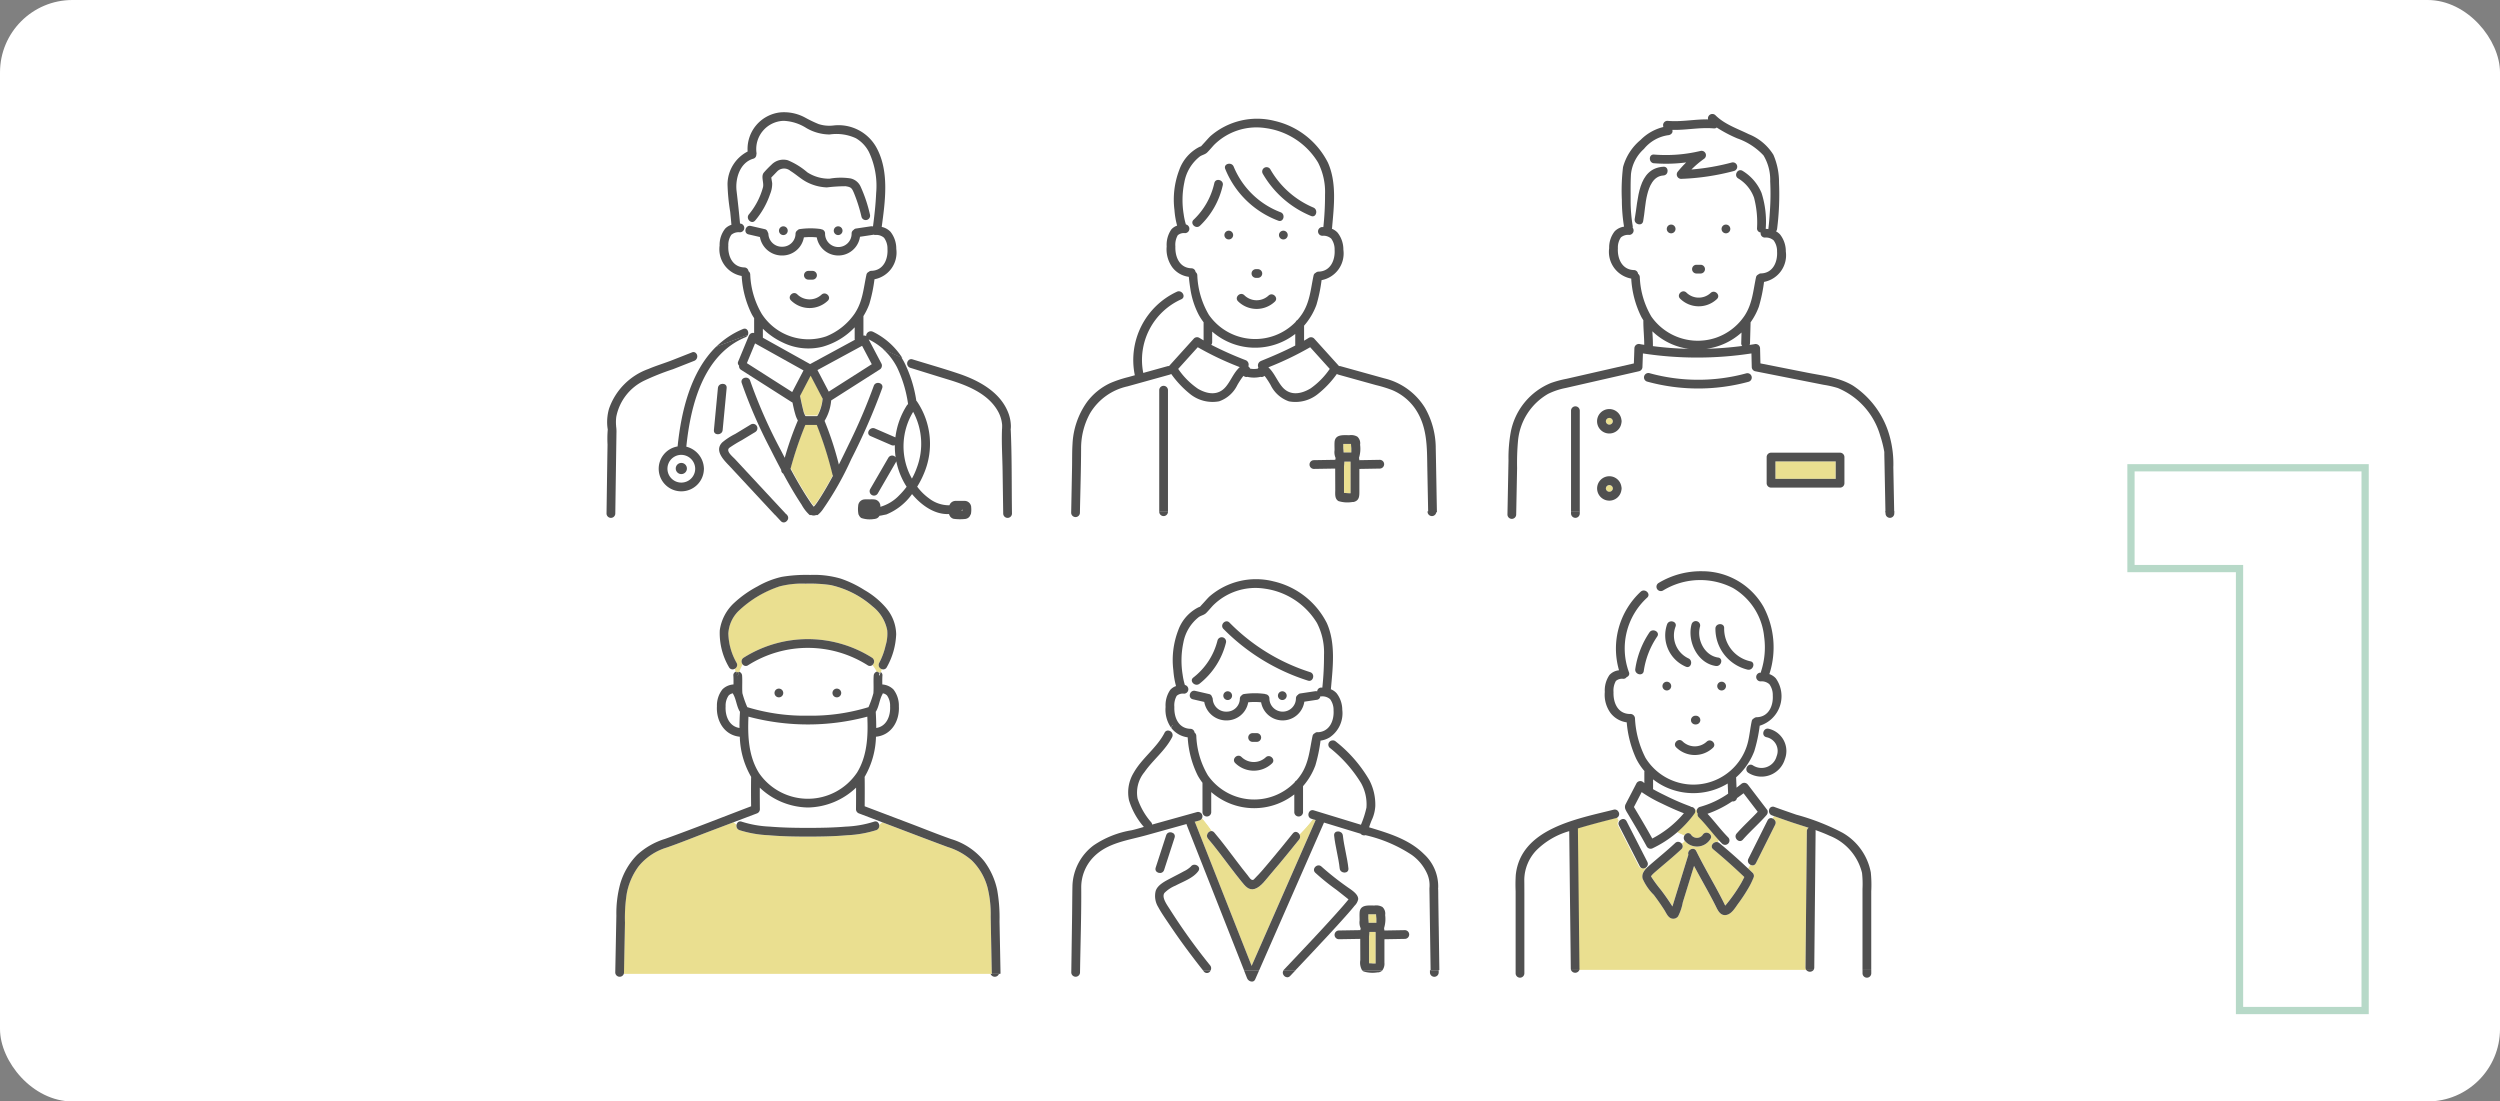 <svg xmlns="http://www.w3.org/2000/svg" width="345" height="152" viewBox="0 0 345 152">
  <rect x="0" y="0" width="345" height="152" fill="#808080" stroke="none"/>
  <g id="グループ_29559" data-name="グループ 29559" transform="translate(-15 -651)">
    <rect id="長方形_24322" data-name="長方形 24322" width="345" height="152" rx="10" transform="translate(15 651)" fill="#fff"/>
    <path id="パス_1609" data-name="パス 1609" d="M-41.195-74.9v13.91h14.98V0H-8.881V-74.9Z" transform="translate(350.269 790.453)" fill="none" stroke="#b7d9c8" stroke-width="1"/>
    <g id="グループ_29540" data-name="グループ 29540" transform="translate(98.7 666.474)">
      <g id="グループ_29332" data-name="グループ 29332" transform="translate(0 0)">
        <path id="パス_399" data-name="パス 399" d="M252.542,263.913a8.976,8.976,0,0,0-1.945-2.547,9.162,9.162,0,0,0-2.12-1.435l.33.625,1.423,2.7a.584.584,0,0,1,.053.442.577.577,0,0,1-.27.384l-6.711,4.277a6.44,6.44,0,0,1-.912,2.82,43.655,43.655,0,0,1,1.972,6.026c.459-.907.9-1.821,1.341-2.733a79.512,79.512,0,0,0,3.475-8.124c.255-.729,1.42-.414,1.164.321a86.642,86.642,0,0,1-4.276,9.806,42.867,42.867,0,0,1-3.922,6.93,3.627,3.627,0,0,1-.711.765h5.78a3.664,3.664,0,0,1-.043-1.153.935.935,0,0,1,.917-.911c.239-.014.482,0,.721,0a3.081,3.081,0,0,1,.727.029.94.94,0,0,1,.7.953c0,.014,0,.03,0,.044a5.812,5.812,0,0,0,2.623-1.611,10.028,10.028,0,0,0,1-1.156c-.175-.271-.335-.543-.474-.812a10.278,10.278,0,0,1-.952-2.7.676.676,0,0,1-.05.108l-2.505,4.327a.6.6,0,0,1-1.042-.609l2.505-4.327a.6.6,0,0,1,1-.045,10.377,10.377,0,0,1-.108-1.678.623.623,0,0,1-.483-.013l-2.877-1.248c-.711-.309-.1-1.348.609-1.042l2.825,1.225a10.552,10.552,0,0,1,1.573-4.4.627.627,0,0,1,.178-.186,17.289,17.289,0,0,0-1.509-5.053" transform="translate(-212.411 -228.665)" fill="#fff"/>
        <path id="パス_400" data-name="パス 400" d="M238.589,452.929h-.007c.018.018.017.013.007,0" transform="translate(-209.793 -398.412)" fill="#eadf90"/>
        <path id="パス_401" data-name="パス 401" d="M241.329,270.587l1.558,2.979,5.939-3.785-1.337-2.537-6.16,3.343" transform="translate(-212.318 -235.082)" fill="#fff"/>
        <path id="パス_402" data-name="パス 402" d="M223.75,306.929a5.911,5.911,0,0,0,.7-2.345l-1.66-3.174-1.46,2.792c0,.007,0,.014.005.021.129.635.255,1.274.42,1.9a2.738,2.738,0,0,0,.313.847.166.166,0,0,0,.09.022c.124,0,.248,0,.372,0h1.111a.41.41,0,0,0,.107-.066" transform="translate(-194.625 -265.135)" fill="#eadf90"/>
        <path id="パス_403" data-name="パス 403" d="M235.255,452.911c.027.008.042.007.054,0a.38.38,0,0,1-.054,0" transform="translate(-206.868 -398.396)" fill="#eadf90"/>
        <path id="パス_404" data-name="パス 404" d="M161.656,264.524l-1.128,2.727,6.253,3.986,1.561-2.984-6.686-3.729" transform="translate(-141.158 -232.69)" fill="#fff"/>
        <path id="パス_405" data-name="パス 405" d="M406.888,455.571h.16v-.131h-.042a.5.5,0,0,1-.118.131" transform="translate(-357.967 -400.622)" fill="#eadf90"/>
        <path id="パス_406" data-name="パス 406" d="M407.9,457.211a.438.438,0,0,1,.037-.026v0a.192.192,0,0,0-.037.031" transform="translate(-358.861 -402.153)" fill="#eadf90"/>
        <path id="パス_407" data-name="パス 407" d="M185.328,251.177l6.171-3.349a.65.65,0,0,1-.02-.162V246.1a9.68,9.68,0,0,1-4.424,2.677,8.08,8.08,0,0,1-5.518-.587,9.9,9.9,0,0,1-2.728-1.894v1.247Z" transform="translate(-157.233 -216.481)" fill="#fff"/>
        <path id="パス_408" data-name="パス 408" d="M238.36,452.859h0l.027.008-.005,0-.021,0" transform="translate(-209.598 -398.352)" fill="#eadf90"/>
        <path id="パス_409" data-name="パス 409" d="M238.4,452.744l.017.017h.007a.093.093,0,0,0-.024-.019" transform="translate(-209.634 -398.25)" fill="#eadf90"/>
        <path id="パス_410" data-name="パス 410" d="M69.7,394.656a1.914,1.914,0,1,0,1.831-1.911,1.931,1.931,0,0,0-1.831,1.911m2.684,0a.77.77,0,1,1-.77-.77.77.77,0,0,1,.77.77" transform="translate(-61.286 -345.476)" fill="#fff"/>
        <path id="パス_411" data-name="パス 411" d="M238.607,452.9c.035.007.067.007,0-.005l0,.005" transform="translate(-209.811 -398.386)" fill="#eadf90"/>
        <path id="パス_412" data-name="パス 412" d="M213.987,357.7c-.206.01-.418,0-.63,0s-.413.006-.618,0h-.2a51,51,0,0,0-2.047,6.064c.822,1.529,1.688,3.037,2.654,4.471a7.789,7.789,0,0,0,.552.756c.071-.079.142-.158.208-.241.2-.25.449-.63.649-.943.64-1,1.231-2.035,1.794-3.085a.658.658,0,0,1-.055-.137,51.385,51.385,0,0,0-2.179-6.886Z" transform="translate(-185.09 -314.654)" fill="#eadf90"/>
        <path id="パス_413" data-name="パス 413" d="M161.25,138.041a2.5,2.5,0,0,0-.476-1.543,1.611,1.611,0,0,0-1.208-.385.625.625,0,0,1-.232-.047.425.425,0,0,1-.09.025l-1.787.269a3.021,3.021,0,0,1-5.965.085,8.851,8.851,0,0,0-1.78,0,3.018,3.018,0,0,1-2.966,2.5,3.087,3.087,0,0,1-3.1-2.551l-1.569-.362a.522.522,0,0,1-.431-.516.81.81,0,0,1-.346.032.56.56,0,0,1-.44.2,1.547,1.547,0,0,0-1.163.343,2.435,2.435,0,0,0-.419,1.49c-.082,1.437.568,2.967,2.209,3.017a.58.58,0,0,1,.574.515.607.607,0,0,1,.241.441,11.555,11.555,0,0,0,1.593,5.458,7.667,7.667,0,0,0,8.886,3.1,8.7,8.7,0,0,0,3.975-3.207c.011-.016.02-.033.031-.05l.016-.025c1.043-1.618,1.143-3.385,1.54-5.222a.517.517,0,0,1,.3-.389.579.579,0,0,1,.4-.159c1.639-.049,2.3-1.581,2.206-3.019m-10.925,3.034h.572a.6.6,0,0,1,0,1.207h-.572a.6.6,0,0,1,0-1.207m2.666,4.2a3.65,3.65,0,0,1-5.059-.048c-.563-.537.291-1.389.853-.853a2.417,2.417,0,0,0,3.352.048c.573-.522,1.429.329.853.853" transform="translate(-122.468 -119.166)" fill="#fff"/>
        <path id="パス_414" data-name="パス 414" d="M167.344,24.519c.2-1.536.373-3.084.438-4.631a10.949,10.949,0,0,0-1-5.643,4.659,4.659,0,0,0-1.8-1.9,6.391,6.391,0,0,0-3.621-.516,6.461,6.461,0,0,1-3.231-.9A6.326,6.326,0,0,0,155,9.945a3.9,3.9,0,0,0-3.734,4.423.562.562,0,0,1-.024.262.56.56,0,0,1-.424.546c-1.842.533-2.5,2.738-2.3,4.447.177,1.5.343,3,.476,4.5a.607.607,0,0,1,.406,1.005.81.81,0,0,0,.345-.031.634.634,0,0,1,.572-.664,3.162,3.162,0,0,0,.281-.535.653.653,0,0,1-.376-1.047,9.926,9.926,0,0,0,1.93-3.706c.184-.648-.309-1.5.12-2.049a13.069,13.069,0,0,1,1.047-1.081,2.293,2.293,0,0,1,2.266-.629,9.91,9.91,0,0,1,2.7,1.669,5.463,5.463,0,0,0,3.068.873,8.862,8.862,0,0,1,2.867-.038,2,2,0,0,1,1.433,1.178,19.664,19.664,0,0,1,1.268,3.81.593.593,0,0,1-.484.736,9.34,9.34,0,0,0,.343.931l.244-.037a.819.819,0,0,1,.324.015" transform="translate(-130.566 -8.743)" fill="#fff"/>
        <path id="パス_415" data-name="パス 415" d="M179.124,71.188a21.144,21.144,0,0,0-1.053-3.317c-.283-.653-.375-.791-1.143-.91a21.946,21.946,0,0,0-2.584.163,6.5,6.5,0,0,1-2.642-.669c-.881-.429-1.565-1.1-2.391-1.611a1.338,1.338,0,0,0-1.835.083c-.266.278-.534.553-.8.829.023.271.1.553.123.814a3.779,3.779,0,0,1-.29,1.478,11.2,11.2,0,0,1-2.063,3.648.5.5,0,0,1-.477.194,3.166,3.166,0,0,1-.281.535.661.661,0,0,1,.18.016l1.9.437a.52.52,0,0,1,.417.4.6.6,0,0,1,.106.329,1.849,1.849,0,0,0,1.926,1.7,1.809,1.809,0,0,0,1.813-1.778.569.569,0,0,1,.267-.482.5.5,0,0,1,.334-.173,10.271,10.271,0,0,1,2.773-.022.668.668,0,0,1,.18.049.583.583,0,0,1,.524.575,1.831,1.831,0,0,0,3.662,0,.569.569,0,0,1,.282-.491.468.468,0,0,1,.3-.184l1.8-.271a9.377,9.377,0,0,1-.343-.931.548.548,0,0,1-.679-.415M168.339,73.7a.6.6,0,0,1,0-1.207.6.6,0,0,1,0,1.207m7.561,0a.6.6,0,0,1,0-1.207.6.6,0,0,1,0,1.207" transform="translate(-143.935 -56.736)" fill="#fff"/>
        <path id="パス_416" data-name="パス 416" d="M341.609,352.14q.155.332.336.656a9.886,9.886,0,0,0,.677-1.5,9.317,9.317,0,0,0-.506-7.711,9.177,9.177,0,0,0-.507,8.557" transform="translate(-299.811 -302.237)" fill="#fff"/>
        <path id="パス_417" data-name="パス 417" d="M20.827,258.556l-2.95,1.162A34.1,34.1,0,0,0,13.9,261.3a7.02,7.02,0,0,0-3.84,4.983,5.793,5.793,0,0,0-.043.922c0,.124.014.247.023.371,0,.025,0,.044,0,.059a.234.234,0,0,1,.007.036,4.934,4.934,0,0,1,.038.835q-.08,5.564-.16,11.128a.662.662,0,0,1-.01.1h21.95l-6.017-6.475c-.807-.869-2.354-2.236-1.148-3.44a9.164,9.164,0,0,1,1.775-1.156l2.159-1.309a.6.6,0,0,1,.609,1.042l-1.864,1.131a18.084,18.084,0,0,0-1.691,1.035c-.579.446.449,1.237.773,1.585l1.368,1.473,5.682,6.115h3.243a5.449,5.449,0,0,1-1.122-1.443c-.914-1.379-1.746-2.819-2.536-4.281a.527.527,0,0,1-.269-.5c-.513-.964-1.009-1.937-1.5-2.907a68.009,68.009,0,0,1-3.954-9.095c-.245-.74.921-1.055,1.164-.321a68.645,68.645,0,0,0,4.268,9.663q.252.492.508.984a42.562,42.562,0,0,1,1.811-5.158,3.314,3.314,0,0,1-.357-.855c-.161-.532-.277-1.078-.387-1.624a.5.5,0,0,1-.114-.053L27.293,259.7a.574.574,0,0,1-.273-.588.467.467,0,0,1-.125-.576l1.448-3.5a.845.845,0,0,1,.079-.147l-.191.071a.624.624,0,0,1-.345.338c-5.834,2.413-7.569,9.421-8.151,15.09v.005a3.2,3.2,0,0,1,2.424,2.928.676.676,0,0,1,.006.113.667.667,0,0,1-.006.114,3.118,3.118,0,1,1-3.627-3.189c.5-4.865,1.8-10.318,5.32-13.768l-2.71,1.009a.662.662,0,0,1-.314.952m2.713,9.559.553-5.809c.073-.768,1.28-.773,1.207,0l-.553,5.809c-.073.768-1.28.773-1.207,0" transform="translate(-8.72 -224.232)" fill="#fff"/>
        <path id="パス_418" data-name="パス 418" d="M340.435,287.308a.668.668,0,0,1,.105.117,10.423,10.423,0,0,1,.925,9.97,12.006,12.006,0,0,1-.911,1.767,7.628,7.628,0,0,0,1.635,1.616,4.486,4.486,0,0,0,2.815.952.906.906,0,0,1,.839-.606c.222-.013.448,0,.671,0,.2,0,.408-.013.609,0a.913.913,0,0,1,.886.892,3.234,3.234,0,0,1-.046.962h4.495a.672.672,0,0,1-.01-.1q-.042-2.947-.085-5.895c-.027-1.89-.155-3.808-.082-5.7,0-.083.016-.152.021-.239,0-.056-.02.216-.012.085a4.552,4.552,0,0,0,.009-.491,4.64,4.64,0,0,0-.518-1.774c-1.344-2.529-4.292-3.683-6.873-4.467-1.766-.536-3.527-1.09-5.29-1.636a.62.62,0,0,1-.27-1l-.973-.44q.2.317.381.652a17.727,17.727,0,0,1,1.679,5.336" transform="translate(-297.704 -247.478)" fill="#fff"/>
        <path id="パス_419" data-name="パス 419" d="M325.077,437.657a8.144,8.144,0,0,1-3.5,2.793h8.646c0-.014-.008-.027-.011-.042-1.959.122-3.817-1.167-5.135-2.751" transform="translate(-282.921 -384.982)" fill="#fff"/>
        <path id="パス_420" data-name="パス 420" d="M11.335,275.909l1.085-.4a.482.482,0,0,0-.635-.211l-2.644,1.041c-1.119.441-2.278.781-3.382,1.252a8.935,8.935,0,0,0-5.415,5.478,6.721,6.721,0,0,0-.252,2.183,5.77,5.77,0,0,0,.077.676h0c0,.006,0,.011,0,.018a15.009,15.009,0,0,0-.03,2.07Q.11,289.827.084,291.64.042,294.588,0,297.535a.605.605,0,0,0,1.2.1h0a.677.677,0,0,0,.01-.1q.08-5.564.16-11.128a4.92,4.92,0,0,0-.038-.835.208.208,0,0,0-.007-.036c0-.015,0-.033,0-.059-.009-.124-.02-.247-.023-.371a5.808,5.808,0,0,1,.044-.922,7.02,7.02,0,0,1,3.84-4.983,34.084,34.084,0,0,1,3.979-1.583l2.95-1.162a.663.663,0,0,0,.314-.952Z" transform="translate(0.001 -242.139)" fill="#505050"/>
        <path id="パス_421" data-name="パス 421" d="M359.473,293.2c0-.063-.006-.1-.008-.121s.006-.055.01-.1a3.856,3.856,0,0,0,.019-.4,5.4,5.4,0,0,0-.48-2.088c-1.18-2.7-4.056-4.218-6.708-5.114-2.108-.712-4.257-1.319-6.383-1.976a.527.527,0,0,0-.59.163l.78.353-.78-.353a.62.62,0,0,0,.27,1c1.763.545,3.524,1.1,5.29,1.636,2.58.784,5.529,1.938,6.873,4.467a4.634,4.634,0,0,1,.519,1.774,4.569,4.569,0,0,1-.009.491c-.008.13.015-.141.012-.085-.005.087-.017.156-.021.239-.073,1.889.055,3.807.082,5.7q.043,2.947.085,5.895a.682.682,0,0,0,.01.1h0a.605.605,0,0,0,1.2-.1c-.055-3.822,0-7.662-.165-11.481" transform="translate(-303.691 -249.282)" fill="#505050"/>
        <path id="パス_422" data-name="パス 422" d="M232.52,460.912a.839.839,0,0,0,.916-.111h-1.1a1.34,1.34,0,0,0,.181.111" transform="translate(-204.304 -405.338)" fill="#505050"/>
        <path id="パス_423" data-name="パス 423" d="M150.413,30.3a.646.646,0,0,0-.916.6.641.641,0,0,0-.377-.071V28.145a9.124,9.124,0,0,0,.811-1.652,21.216,21.216,0,0,0,.715-3.428,3.746,3.746,0,0,0,3.009-4.191,3.76,3.76,0,0,0-.795-2.357,2.339,2.339,0,0,0-1.217-.677c.486-3.6,1.087-7.793-.8-11.085a5.984,5.984,0,0,0-5.878-2.911,4.775,4.775,0,0,1-2.036-.2,17.1,17.1,0,0,1-1.793-.858A6.1,6.1,0,0,0,137.65.034a5.079,5.079,0,0,0-4.51,5.4,5.126,5.126,0,0,0-2.775,4.512,27.275,27.275,0,0,0,.37,3.815q.09.892.169,1.785a2.067,2.067,0,0,0-.859.527,3.607,3.607,0,0,0-.772,2.343,3.748,3.748,0,0,0,3.045,4.193,13.541,13.541,0,0,0,1.385,5.269c.1.188.216.371.334.55v2.055a.594.594,0,0,0-.668.273l1.441-.537-1.441.537a.838.838,0,0,0-.079.147l-1.448,3.5a.467.467,0,0,0,.125.576.574.574,0,0,0,.273.588l6.976,4.447a.5.5,0,0,0,.114.053c.11.546.226,1.092.387,1.624a3.314,3.314,0,0,0,.357.855,42.567,42.567,0,0,0-1.811,5.157q-.255-.492-.508-.984a68.638,68.638,0,0,1-4.268-9.662c-.243-.734-1.409-.419-1.164.321a68,68,0,0,0,3.954,9.095c.488.971.984,1.943,1.5,2.907a.527.527,0,0,0,.269.5c.79,1.462,1.622,2.9,2.536,4.281A5.447,5.447,0,0,0,141.7,55.6h1.1a3.627,3.627,0,0,0,.711-.765,42.852,42.852,0,0,0,3.922-6.93,86.629,86.629,0,0,0,4.276-9.806c.257-.734-.908-1.05-1.164-.321A79.554,79.554,0,0,1,147.07,45.9c-.438.912-.882,1.826-1.341,2.733a43.663,43.663,0,0,0-1.972-6.026,6.443,6.443,0,0,0,.912-2.82l6.711-4.277a.578.578,0,0,0,.27-.384.585.585,0,0,0-.053-.442l-1.423-2.7-2-.9,2,.9-.33-.625a9.17,9.17,0,0,1,2.12,1.435l2.533,1.146a9.993,9.993,0,0,0-4.085-3.644m-11.122,8.33-6.253-3.986,1.128-2.727,6.686,3.729-1.561,2.984m8.643-7.207-6.171,3.349-6.519-3.636V29.89a9.9,9.9,0,0,0,2.728,1.894,8.079,8.079,0,0,0,5.518.587,9.679,9.679,0,0,0,4.424-2.677v1.567a.649.649,0,0,0,.02.162m-6.1,4.945,1.66,3.174a5.912,5.912,0,0,1-.7,2.345.41.41,0,0,1-.107.066h-1.111c-.124,0-.248,0-.372,0a.166.166,0,0,1-.09-.022,2.74,2.74,0,0,1-.313-.847c-.166-.627-.291-1.266-.42-1.9,0-.007,0-.014-.005-.021l1.46-2.791m.22,18.282a.379.379,0,0,0,.054,0c-.012.008-.027.009-.054,0m.4,0a.145.145,0,0,1-.027-.008h0l.021,0-.017-.017a.091.091,0,0,1,.024.019c.071.012.04.012,0,0,.01.011.011.016-.007,0m2.412-4.6a.651.651,0,0,0,.055.137c-.563,1.05-1.154,2.084-1.794,3.085-.2.313-.45.693-.649.943-.066.083-.137.162-.208.241a7.754,7.754,0,0,1-.552-.756c-.966-1.434-1.832-2.942-2.654-4.471a51,51,0,0,1,2.047-6.064h.2c.205.009.414,0,.618,0s.423.007.629,0h.125a51.378,51.378,0,0,1,2.179,6.886m4.079-17.8,1.337,2.537-5.939,3.785-1.558-2.979,6.16-3.343M148,27.662l-.016.025c-.011.017-.02.033-.031.05a8.7,8.7,0,0,1-3.975,3.208,7.667,7.667,0,0,1-8.886-3.1,11.555,11.555,0,0,1-1.593-5.458.606.606,0,0,0-.241-.441.58.58,0,0,0-.574-.515c-1.64-.05-2.291-1.58-2.209-3.017a2.436,2.436,0,0,1,.419-1.49,1.547,1.547,0,0,1,1.163-.343.6.6,0,0,0,.034-1.205c-.133-1.5-.3-3-.476-4.5-.2-1.709.457-3.914,2.3-4.447a.56.56,0,0,0,.424-.546.562.562,0,0,0,.024-.262A3.9,3.9,0,0,1,138.1,1.2a6.326,6.326,0,0,1,3.126.984,6.458,6.458,0,0,0,3.231.9,6.391,6.391,0,0,1,3.621.516,4.659,4.659,0,0,1,1.8,1.9,10.951,10.951,0,0,1,1,5.643c-.065,1.547-.236,3.095-.438,4.631a.815.815,0,0,0-.324-.015l-2.045.308a.467.467,0,0,0-.3.184.569.569,0,0,0-.282.491,1.831,1.831,0,1,1-3.661,0,.583.583,0,0,0-.524-.575.668.668,0,0,0-.18-.049,10.255,10.255,0,0,0-2.773.022.5.5,0,0,0-.334.173.568.568,0,0,0-.267.482,1.809,1.809,0,0,1-1.813,1.778,1.849,1.849,0,0,1-1.926-1.7.6.6,0,0,0-.106-.329.52.52,0,0,0-.418-.4l-1.9-.437c-.756-.174-1.078.989-.321,1.164l1.569.362a3.088,3.088,0,0,0,3.1,2.551,3.018,3.018,0,0,0,2.966-2.5,8.843,8.843,0,0,1,1.78,0,3.021,3.021,0,0,0,5.965-.085l1.787-.269a.426.426,0,0,0,.09-.025.625.625,0,0,0,.232.046,1.61,1.61,0,0,1,1.208.385,2.5,2.5,0,0,1,.476,1.543c.09,1.438-.567,2.969-2.206,3.019a.579.579,0,0,0-.4.159.518.518,0,0,0-.3.389c-.4,1.836-.5,3.6-1.54,5.222" transform="translate(-113.667 0.001)" fill="#505050"/>
        <path id="パス_424" data-name="パス 424" d="M304.391,293.667a.913.913,0,0,0-.886-.892c-.2-.013-.408,0-.609,0-.222,0-.449-.013-.671,0a.906.906,0,0,0-.839.606,4.486,4.486,0,0,1-2.815-.952,7.628,7.628,0,0,1-1.635-1.616,12.027,12.027,0,0,0,.911-1.767,10.423,10.423,0,0,0-.925-9.97.671.671,0,0,0-.105-.117,17.729,17.729,0,0,0-1.679-5.336q-.179-.335-.381-.652l-2.532-1.146a8.976,8.976,0,0,1,1.945,2.547,17.285,17.285,0,0,1,1.509,5.053.628.628,0,0,0-.177.186,10.555,10.555,0,0,0-1.573,4.4l-2.825-1.225c-.705-.306-1.32.733-.609,1.042l2.876,1.248a.622.622,0,0,0,.483.013,10.377,10.377,0,0,0,.108,1.678.6.6,0,0,0-1,.045l-2.505,4.327a.6.6,0,0,0,1.042.609l2.505-4.327a.684.684,0,0,0,.05-.108,10.269,10.269,0,0,0,.952,2.7c.14.269.3.541.474.812a10.01,10.01,0,0,1-1,1.156,5.812,5.812,0,0,1-2.623,1.611l0-.044a.939.939,0,0,0-.7-.953,3.073,3.073,0,0,0-.727-.029c-.239,0-.482-.014-.721,0a.935.935,0,0,0-.917.911,3.666,3.666,0,0,0,.043,1.153h3.891a8.142,8.142,0,0,0,3.5-2.793c1.318,1.584,3.176,2.874,5.135,2.751,0,.014.008.027.012.041h2.969a3.235,3.235,0,0,0,.046-.962M296.21,289.7q-.181-.324-.336-.656a9.177,9.177,0,0,1,.507-8.557,9.317,9.317,0,0,1,.506,7.711,9.9,9.9,0,0,1-.677,1.5m6.974,4.5a.448.448,0,0,0-.037.026.2.2,0,0,1,.037-.031Zm0-.084h-.16a.5.5,0,0,0,.118-.131h.042Z" transform="translate(-254.064 -239.127)" fill="#505050"/>
        <path id="パス_425" data-name="パス 425" d="M289.711,461.351a3.606,3.606,0,0,0,1.735.141.634.634,0,0,0,.2-.032.767.767,0,0,0,.563-.417,4.578,4.578,0,0,0,1.012-.242h-3.891a.892.892,0,0,0,.379.55" transform="translate(-254.547 -405.339)" fill="#505050"/>
        <path id="パス_426" data-name="パス 426" d="M393.228,460.8a.839.839,0,0,0,.632.662,6.483,6.483,0,0,0,1.5.029.631.631,0,0,0,.2-.031.808.808,0,0,0,.635-.659Z" transform="translate(-345.952 -405.339)" fill="#505050"/>
        <path id="パス_427" data-name="パス 427" d="M162.662,62.8a11.2,11.2,0,0,0,2.063-3.649,3.779,3.779,0,0,0,.29-1.478c-.021-.261-.1-.543-.123-.814.268-.276.537-.551.8-.829a1.338,1.338,0,0,1,1.835-.083c.826.507,1.51,1.183,2.391,1.611a6.5,6.5,0,0,0,2.642.669,21.947,21.947,0,0,1,2.584-.163c.768.119.86.257,1.143.91a21.136,21.136,0,0,1,1.053,3.317.6.6,0,0,0,1.164-.321,19.669,19.669,0,0,0-1.268-3.81,2,2,0,0,0-1.433-1.178,8.859,8.859,0,0,0-2.867.039,5.462,5.462,0,0,1-3.068-.873,9.911,9.911,0,0,0-2.7-1.669,2.293,2.293,0,0,0-2.266.629,13.065,13.065,0,0,0-1.047,1.081c-.43.552.063,1.4-.12,2.049a9.927,9.927,0,0,1-1.93,3.706c-.5.591.353,1.449.853.853" transform="translate(-142.152 -47.838)" fill="#505050"/>
        <path id="パス_428" data-name="パス 428" d="M67.623,257.114c-3.523,3.45-4.818,8.9-5.32,13.768a3.119,3.119,0,1,0,3.627,3.189,1.011,1.011,0,0,0,0-.227,3.2,3.2,0,0,0-2.424-2.928v-.005c.582-5.669,2.316-12.677,8.151-15.09a.624.624,0,0,0,.345-.338ZM64.73,273.957a1.914,1.914,0,1,1-2-1.911,1.936,1.936,0,0,1,2,1.911" transform="translate(-52.493 -224.748)" fill="#505050"/>
        <path id="パス_429" data-name="パス 429" d="M129.1,248.293a11.594,11.594,0,0,0-3.714,2.457l4.38-1.632c.185-.439-.124-1.05-.666-.825" transform="translate(-110.258 -218.367)" fill="#505050"/>
        <path id="パス_430" data-name="パス 430" d="M79.172,402.982a.77.77,0,1,0,.77-.77.77.77,0,0,0-.77.77" transform="translate(-69.619 -353.802)" fill="#505050"/>
        <path id="パス_431" data-name="パス 431" d="M214.744,208.538c.575-.524-.28-1.375-.853-.853a2.417,2.417,0,0,1-3.352-.048c-.562-.536-1.417.316-.853.853a3.65,3.65,0,0,0,5.059.048" transform="translate(-184.221 -182.497)" fill="#505050"/>
        <path id="パス_432" data-name="パス 432" d="M226.454,182.77h.572a.6.6,0,1,0,0-1.207h-.572a.6.6,0,1,0,0,1.207" transform="translate(-198.597 -159.654)" fill="#505050"/>
        <path id="パス_433" data-name="パス 433" d="M238.54,452.887l.005,0h.007l0,0h-.007" transform="translate(-209.756 -398.376)" fill="#505050"/>
        <path id="パス_434" data-name="パス 434" d="M123.339,312.129l-.553,5.809c-.073.773,1.134.768,1.207,0l.553-5.809c.073-.773-1.134-.768-1.207,0" transform="translate(-107.967 -274.058)" fill="#505050"/>
        <path id="パス_435" data-name="パス 435" d="M132.338,363.8l-1.368-1.473c-.324-.348-1.351-1.139-.773-1.585a18.076,18.076,0,0,1,1.691-1.035l1.864-1.131a.6.6,0,0,0-.609-1.042l-2.159,1.309A9.16,9.16,0,0,0,129.209,360c-1.206,1.2.341,2.571,1.148,3.44l6.016,6.475h1.646l-5.682-6.115" transform="translate(-113.228 -314.431)" fill="#505050"/>
        <path id="パス_436" data-name="パス 436" d="M193.467,460.8h-1.646l.906.975c.53.57,1.382-.285.853-.853l-.113-.122" transform="translate(-168.675 -405.339)" fill="#505050"/>
        <path id="パス_437" data-name="パス 437" d="M260.649,130.594a.6.6,0,0,0,0,1.207.6.6,0,0,0,0-1.207" transform="translate(-228.685 -114.836)" fill="#505050"/>
        <path id="パス_438" data-name="パス 438" d="M197.99,130.594a.6.6,0,0,0,0,1.207.6.6,0,0,0,0-1.207" transform="translate(-173.587 -114.836)" fill="#505050"/>
        <path id="パス_439" data-name="パス 439" d="M1466.881,351.036a.483.483,0,0,0,.965,0,.483.483,0,0,0-.965,0" transform="translate(-1328.969 -308.375)" fill="#eadf90"/>
        <path id="パス_440" data-name="パス 440" d="M1587.894,252.023a9,9,0,0,1-4.847,2.244,48.927,48.927,0,0,0,4.94-.39.549.549,0,0,1-.134-.395q.02-.73.041-1.459" transform="translate(-1431.258 -221.69)" fill="#fff"/>
        <rect id="長方形_24170" data-name="長方形 24170" width="8.326" height="2.413" transform="translate(161.301 48.195)" fill="#eadf90"/>
        <path id="パス_441" data-name="パス 441" d="M1786.524,388.744c.008.051.021.117,0,0" transform="translate(-1610.182 -341.954)" fill="#eadf90"/>
        <path id="パス_442" data-name="パス 442" d="M1503.692,80.238a2.5,2.5,0,0,0-.476-1.543,1.611,1.611,0,0,0-1.208-.385.59.59,0,0,1-.576-.7.559.559,0,0,1-.505-.575,13.468,13.468,0,0,0-.409-4.215,5.121,5.121,0,0,0-2.193-2.675.579.579,0,0,1-.257-.315,6.519,6.519,0,0,1-1.333-.455,32.787,32.787,0,0,1-6.294.839.555.555,0,0,1-.577-.617c-.568.038-1.135.056-1.7.071a.622.622,0,0,1-.271.077c-1.4.084-1.954,1.5-2.244,2.674-.3,1.2-.327,2.431-.553,3.64a.53.53,0,0,1-.782.377,2.2,2.2,0,0,1-.425.92.577.577,0,0,1-.582.594,1.546,1.546,0,0,0-1.162.343,2.432,2.432,0,0,0-.419,1.49c-.082,1.437.568,2.967,2.209,3.017a.579.579,0,0,1,.574.515.607.607,0,0,1,.242.441,11.555,11.555,0,0,0,1.592,5.458,7.786,7.786,0,0,0,12.861-.11c1.089-1.638,1.183-3.432,1.587-5.3a.519.519,0,0,1,.3-.389.579.579,0,0,1,.4-.159c1.64-.049,2.3-1.581,2.206-3.019m-14.62-2.513a.6.6,0,0,1,0-1.207.6.6,0,0,1,0,1.207m3.494,4.34h.572a.6.6,0,1,1,0,1.207h-.572a.6.6,0,0,1,0-1.207m2.815,4.8a3.649,3.649,0,0,1-5.059-.048c-.563-.537.291-1.389.853-.853a2.417,2.417,0,0,0,3.352.048c.573-.522,1.429.329.853.853m1.251-9.141a.6.6,0,0,1,0-1.207.6.6,0,0,1,0,1.207" transform="translate(-1342.154 -61.002)" fill="#fff"/>
        <path id="パス_443" data-name="パス 443" d="M1515.571,24.976a6.535,6.535,0,0,0-.923-3.56,8.961,8.961,0,0,0-3.622-2.353,18.57,18.57,0,0,1-2.838-1.5.5.5,0,0,1-.375.126c-1.926-.18-3.82.248-5.74.2l.016.134c.04.335-.307.591-.6.6a5.291,5.291,0,0,0-3.344,1.9,5.452,5.452,0,0,0-1.784,3.446c-.08,1.255-.044,2.533-.051,3.792a21.427,21.427,0,0,0,.288,3.38.658.658,0,0,1-.007.243.64.64,0,0,1,.127.409,2.2,2.2,0,0,0,.425-.92.62.62,0,0,1-.382-.7c.484-2.587.381-6.985,3.961-7.2.672-.04.758.856.271,1.129.567-.015,1.135-.033,1.7-.071a.7.7,0,0,1,.151-.413,14.258,14.258,0,0,1,1.135-1.239,21.286,21.286,0,0,1-4.436.115c-.77-.061-.774-1.268,0-1.207a20.382,20.382,0,0,0,6.419-.5.606.606,0,0,1,.465,1.1,13.367,13.367,0,0,0-1.725,1.463,31.283,31.283,0,0,0,5.557-.962.6.6,0,0,1,.321,1.164c-.337.09-.676.174-1.016.253a6.522,6.522,0,0,0,1.334.455c-.15-.461.34-1.052.866-.727a6.476,6.476,0,0,1,2.62,3.054,13.048,13.048,0,0,1,.579,4.878.719.719,0,0,1,0,.074c.12,0,.24.014.359.028,0-.01,0-.02,0-.031.1-.806.161-1.617.211-2.428a34.285,34.285,0,0,0,.042-4.142" transform="translate(-1354.982 -15.444)" fill="#fff"/>
        <path id="パス_444" data-name="パス 444" d="M1526.3,253.029a8.868,8.868,0,0,1-2.359-.646,9.037,9.037,0,0,1-2.681-1.777c.038.682.084,1.365.075,2.048a46.126,46.126,0,0,0,4.965.375" transform="translate(-1376.925 -220.444)" fill="#fff"/>
        <path id="パス_445" data-name="パス 445" d="M1467.846,428.037a.483.483,0,0,0-.965,0,.483.483,0,0,0,.965,0" transform="translate(-1328.969 -376.107)" fill="#eadf90"/>
        <path id="パス_446" data-name="パス 446" d="M1416.337,289.7c0-.057,0-.115,0-.172a15.735,15.735,0,0,0-.559-2.226,10.147,10.147,0,0,0-5.857-6.592,13.524,13.524,0,0,0-1.955-.447l-3.754-.743-5.725-1.133a.613.613,0,0,1-.443-.582q-.022-.936-.044-1.871a49.517,49.517,0,0,1-14.973,0l-.066,1.868a.613.613,0,0,1-.443.582l-6.658,1.52-3.5.8a9.621,9.621,0,0,0-2.4.8,8.351,8.351,0,0,0-4.173,6.516,34.345,34.345,0,0,0-.125,3.735q-.059,3.052-.118,6.1h7.4v-13.9a.6.6,0,0,1,1.207,0v13.9H1416.5q-.068-3.475-.135-6.95c-.008-.4-.022-.805-.024-1.208m-36.423,5.216a1.683,1.683,0,0,1-3.353-.217,1.683,1.683,0,0,1,3.354-.216.936.936,0,0,1,0,.433m0-9.291a1.683,1.683,0,0,1-3.353-.217,1.683,1.683,0,0,1,3.354-.216.936.936,0,0,1,0,.433m17.682-5.681a26.515,26.515,0,0,1-13.986-.024.6.6,0,0,1,.321-1.163,25.267,25.267,0,0,0,13.344.023.6.6,0,0,1,.321,1.164m13.233,14.031a.6.6,0,0,1-.6.6h-9.532a.612.612,0,0,1-.6-.6v-3.62a.612.612,0,0,1,.6-.6h9.532a.612.612,0,0,1,.6.6Z" transform="translate(-1239.996 -242.737)" fill="#fff"/>
        <path id="パス_447" data-name="パス 447" d="M1555.909,205.686a2.417,2.417,0,0,1-3.352-.048c-.562-.536-1.417.316-.853.853a3.649,3.649,0,0,0,5.059.048c.575-.524-.28-1.375-.853-.853" transform="translate(-1403.535 -180.738)" fill="#505050"/>
        <path id="パス_448" data-name="パス 448" d="M1567.809,175.77a.6.6,0,0,0,0-1.207h-.573a.6.6,0,0,0,0,1.207Z" transform="translate(-1416.825 -153.499)" fill="#505050"/>
        <path id="パス_449" data-name="パス 449" d="M1601.092,128.594a.6.6,0,0,0,0,1.207.6.6,0,0,0,0-1.207" transform="translate(-1446.613 -113.077)" fill="#505050"/>
        <path id="パス_450" data-name="パス 450" d="M1538.433,128.594a.6.6,0,0,0,0,1.207.6.6,0,0,0,0-1.207" transform="translate(-1391.515 -113.077)" fill="#505050"/>
        <path id="パス_451" data-name="パス 451" d="M1787.832,457.614c0,.1,0,.2.006.306a.6.6,0,0,0,1.207,0q0-.153-.006-.306Z" transform="translate(-1611.333 -402.535)" fill="#505050"/>
        <path id="パス_452" data-name="パス 452" d="M1408.742,50.7a14.406,14.406,0,0,0-.451-3.953,12.243,12.243,0,0,0-5.112-7.207c-1.885-1.14-4.091-1.354-6.211-1.774l-6.571-1.3-.049-2.073a.614.614,0,0,0-.764-.582c-.226.038-.454.072-.682.106a.622.622,0,0,0,.058-.251l.079-2.868a9.132,9.132,0,0,0,1.139-2.147,21.214,21.214,0,0,0,.715-3.428,3.746,3.746,0,0,0,3.009-4.191,3.762,3.762,0,0,0-.795-2.357,2.14,2.14,0,0,0-.558-.431.631.631,0,0,0,.151-.346,37.858,37.858,0,0,0,.264-6.356,9.531,9.531,0,0,0-.771-3.852,7.066,7.066,0,0,0-3.4-2.853c-1.574-.772-3.349-1.359-4.612-2.624a.608.608,0,0,0-1.01.58c-1.875-.029-3.726.377-5.608.2a.6.6,0,0,0-.6.6l.03.254a6.638,6.638,0,0,0-3.131,1.778,7.383,7.383,0,0,0-2.424,3.748,27,27,0,0,0-.163,4.542,23.053,23.053,0,0,0,.3,3.68,2.265,2.265,0,0,0-1.281.632,3.608,3.608,0,0,0-.772,2.343,3.747,3.747,0,0,0,3.046,4.193,13.533,13.533,0,0,0,1.384,5.269c.09.164.188.324.289.481-.014,1.131.12,2.259.12,3.39-.2-.032-.4-.062-.593-.1a.614.614,0,0,0-.764.582q-.037,1.043-.073,2.085l-5.476,1.25-3.8.868a14.865,14.865,0,0,0-2.164.582A9.176,9.176,0,0,0,1355.931,46a19.945,19.945,0,0,0-.3,3.843q-.072,3.738-.145,7.476a.6.6,0,0,0,1.207,0q0-.153.006-.306h0q.059-3.052.118-6.1a34.376,34.376,0,0,1,.125-3.735,8.351,8.351,0,0,1,4.173-6.516,9.622,9.622,0,0,1,2.4-.8l3.5-.8,6.658-1.52a.613.613,0,0,0,.443-.582q.033-.934.066-1.868a49.522,49.522,0,0,0,14.974,0q.022.936.044,1.871a.613.613,0,0,0,.443.582l5.725,1.133,3.754.743a13.522,13.522,0,0,1,1.955.447,10.147,10.147,0,0,1,5.857,6.592,15.767,15.767,0,0,1,.559,2.226c0,.057,0,.115,0,.172,0,.4.016.806.023,1.208q.067,3.475.135,6.95h1.207q-.062-3.157-.123-6.314m-33.176-16.617c.009-.683-.037-1.366-.075-2.048a9.036,9.036,0,0,0,2.681,1.777,8.868,8.868,0,0,0,2.359.646,46.126,46.126,0,0,1-4.965-.375m7.381.367a9,9,0,0,0,4.847-2.244l-.04,1.459a.549.549,0,0,0,.134.395,48.92,48.92,0,0,1-4.94.39m1.245-1.5A7.822,7.822,0,0,1,1375.343,30a11.561,11.561,0,0,1-1.593-5.458.607.607,0,0,0-.241-.441.58.58,0,0,0-.574-.515c-1.64-.049-2.291-1.58-2.208-3.017a2.434,2.434,0,0,1,.419-1.49,1.547,1.547,0,0,1,1.163-.343.617.617,0,0,0,.454-1,.65.65,0,0,0,.008-.243,21.384,21.384,0,0,1-.287-3.38c.008-1.259-.029-2.537.051-3.792a5.453,5.453,0,0,1,1.784-3.446,5.293,5.293,0,0,1,3.344-1.9c.3-.012.643-.268.6-.6l-.016-.134c1.919.051,3.813-.377,5.74-.2a.5.5,0,0,0,.375-.126,18.584,18.584,0,0,0,2.838,1.5,8.959,8.959,0,0,1,3.622,2.353,6.534,6.534,0,0,1,.923,3.56,34.264,34.264,0,0,1-.042,4.143c-.05.81-.114,1.622-.211,2.428,0,.011,0,.021,0,.031-.119-.014-.239-.023-.359-.028,0-.024,0-.048,0-.074a13.048,13.048,0,0,0-.579-4.878,6.475,6.475,0,0,0-2.62-3.054c-.662-.409-1.269.634-.609,1.042a5.122,5.122,0,0,1,2.193,2.675,13.472,13.472,0,0,1,.409,4.215.559.559,0,0,0,.505.575.59.59,0,0,0,.576.7,1.611,1.611,0,0,1,1.209.385,2.5,2.5,0,0,1,.476,1.543c.09,1.438-.567,2.969-2.207,3.019a.578.578,0,0,0-.4.159.518.518,0,0,0-.3.389c-.4,1.865-.5,3.658-1.587,5.3a7.81,7.81,0,0,1-4.013,3.055M1407.5,48.7c.021.117.008.051,0,0" transform="translate(-1231.158 -1.792)" fill="#505050"/>
        <path id="パス_453" data-name="パス 453" d="M1526.187,300.321a.6.6,0,0,0-.321-1.163,25.268,25.268,0,0,1-13.345-.024.6.6,0,0,0-.321,1.164,26.517,26.517,0,0,0,13.986.023" transform="translate(-1368.586 -263.109)" fill="#505050"/>
        <path id="パス_454" data-name="パス 454" d="M1518.905,45.893a21.276,21.276,0,0,0,4.436-.115,14.353,14.353,0,0,0-1.135,1.239.612.612,0,0,0,.427,1.03,32.737,32.737,0,0,0,7.31-1.091.6.6,0,0,0-.321-1.164,31.282,31.282,0,0,1-5.557.962,13.326,13.326,0,0,1,1.725-1.463.606.606,0,0,0-.465-1.1,20.384,20.384,0,0,1-6.42.5c-.774-.061-.77,1.146,0,1.207" transform="translate(-1374.347 -38.837)" fill="#505050"/>
        <path id="パス_455" data-name="パス 455" d="M1503.933,63.636c.772-.046.777-1.253,0-1.207-3.579.216-3.476,4.613-3.96,7.2-.142.759,1.021,1.084,1.164.321.226-1.209.257-2.441.553-3.64.29-1.176.846-2.59,2.244-2.674" transform="translate(-1358.082 -54.895)" fill="#505050"/>
        <path id="パス_456" data-name="パス 456" d="M1428.088,339.957v-1.765a.6.6,0,0,0-1.207,0v13.9h1.207Z" transform="translate(-1293.779 -296.988)" fill="#505050"/>
        <path id="パス_457" data-name="パス 457" d="M1426.881,457.614v.306a.6.6,0,0,0,1.207,0v-.306Z" transform="translate(-1293.779 -402.535)" fill="#505050"/>
        <path id="パス_458" data-name="パス 458" d="M1460.234,341.912a1.687,1.687,0,1,0,0,.433.931.931,0,0,0,0-.433m-2.147.216a.483.483,0,0,1,.965,0,.483.483,0,0,1-.965,0" transform="translate(-1320.178 -299.466)" fill="#505050"/>
        <path id="パス_459" data-name="パス 459" d="M1458.511,420.814a1.694,1.694,0,0,0,1.723-1.469.931.931,0,0,0,0-.433,1.684,1.684,0,1,0-1.723,1.9m.542-1.686a.483.483,0,0,1-.965,0,.483.483,0,0,1,.965,0" transform="translate(-1320.178 -367.198)" fill="#505050"/>
        <path id="パス_460" data-name="パス 460" d="M1662.017,395.266a.6.6,0,0,0,.6-.6v-3.62a.612.612,0,0,0-.6-.6h-9.533a.612.612,0,0,0-.6.6v3.62a.612.612,0,0,0,.6.6Zm-.6-1.207h-8.326v-2.413h8.326Z" transform="translate(-1491.786 -343.45)" fill="#505050"/>
        <path id="パス_461" data-name="パス 461" d="M1706.474,1045.467v.515c0,.1.043.408.043.637h.555c.129,0,.259-.006.386,0h.126c0-.01,0-.02,0-.028v-.515c0-.1-.043-.408-.043-.637h-1.068c0,.009,0,.018,0,.027" transform="translate(-1601.338 -934.742)" fill="#eadf90"/>
        <path id="パス_462" data-name="パス 462" d="M1685.006,1029.562l0-.005s0,.007,0,.005" transform="translate(-1582.445 -920.776)" fill="#eadf90"/>
        <path id="パス_463" data-name="パス 463" d="M1511.885,681a8.879,8.879,0,0,0-.969-4.407,10.03,10.03,0,0,0-7.215-4.744,8.3,8.3,0,0,0-7.16,2.348c-.3.332-.592.678-.906,1-.281.285-.673.338-1.007.553a5.813,5.813,0,0,0-2.151,3.542,12.018,12.018,0,0,0-.1,4.437,8.739,8.739,0,0,0,.307,1.413.61.61,0,0,1,.35.975,1.541,1.541,0,0,0,.556-.05.559.559,0,0,1,.324-.138,1.447,1.447,0,0,0,.369-.318c.139-.232.277-.445.4-.662-.6.462-1.455-.381-.847-.858a9.328,9.328,0,0,0,3.339-5.12.587.587,0,0,1,.964-.284c.131-.266.257-.535.369-.811q-.251-.25-.493-.508c-.53-.567.322-1.422.853-.853a27.189,27.189,0,0,0,11.129,6.83.632.632,0,0,1,.071,1.158,4.642,4.642,0,0,0,1.119,1.089.571.571,0,0,1,.339-.1l.131,0a41.261,41.261,0,0,0,.232-4.5" transform="translate(-1412.878 -606.053)" fill="#fff"/>
        <path id="パス_464" data-name="パス 464" d="M1522.412,728.921a.542.542,0,0,1-.392.006,28.886,28.886,0,0,1-11.169-6.633c-.111.276-.238.545-.369.811a.564.564,0,0,1,.2.6,10.371,10.371,0,0,1-3.649,5.652l-.007,0c-.118.216-.257.43-.4.662a1.439,1.439,0,0,1-.368.318.65.65,0,0,1,.2.016l1.9.438a.519.519,0,0,1,.417.4.594.594,0,0,1,.106.329,1.85,1.85,0,0,0,1.926,1.7,1.809,1.809,0,0,0,1.813-1.778.569.569,0,0,1,.267-.482.5.5,0,0,1,.334-.173,10.262,10.262,0,0,1,2.773-.022.666.666,0,0,1,.18.049.583.583,0,0,1,.524.575,1.831,1.831,0,0,0,3.661,0,.568.568,0,0,1,.282-.491.467.467,0,0,1,.3-.184l2.045-.308a.826.826,0,0,1,.307.011.582.582,0,0,1,.239-.42,4.651,4.651,0,0,1-1.119-1.089m-11.477,2.7a.6.6,0,0,1,0-1.207.6.6,0,0,1,0,1.207m7.561,0a.6.6,0,0,1,0-1.207.6.6,0,0,1,0,1.207" transform="translate(-1425.227 -650.487)" fill="#fff"/>
        <path id="パス_465" data-name="パス 465" d="M1505.986,792.73a2.5,2.5,0,0,0-.476-1.543,1.611,1.611,0,0,0-1.208-.385.678.678,0,0,1-.137-.016.559.559,0,0,1-.427.477l-1.787.269a3.021,3.021,0,0,1-5.965.085,8.846,8.846,0,0,0-1.78,0,3.019,3.019,0,0,1-2.967,2.5,3.087,3.087,0,0,1-3.1-2.552l-1.569-.362a.59.59,0,0,1-.2-1.041,1.548,1.548,0,0,1-.556.05.556.556,0,0,1-.457.224,1.3,1.3,0,0,0-1.018.294,2.667,2.667,0,0,0-.328,1.538c-.055,1.436.559,2.967,2.214,3.017a.58.58,0,0,1,.574.515.607.607,0,0,1,.241.441,11.557,11.557,0,0,0,1.593,5.458,7.783,7.783,0,0,0,11.975.982.534.534,0,0,1,.246-.264,7.525,7.525,0,0,0,.64-.828c1.089-1.638,1.183-3.432,1.587-5.3a.517.517,0,0,1,.3-.389.579.579,0,0,1,.4-.159c1.639-.05,2.3-1.581,2.206-3.019m-11.167,3.155h.573a.6.6,0,0,1,0,1.207h-.573a.6.6,0,0,1,0-1.207m2.667,4.2a3.65,3.65,0,0,1-5.059-.048c-.563-.537.291-1.389.853-.853a2.418,2.418,0,0,0,3.352.048c.573-.522,1.428.329.853.853" transform="translate(-1405.658 -710.199)" fill="#fff"/>
        <path id="パス_466" data-name="パス 466" d="M1708.211,1070.012v-4.224c0-.032-.006-.086-.012-.146h-.853c0,.255-.048.594-.048.71v3.4c0,.052.011.139.017.227.219-.013.5.033.675.033Z" transform="translate(-1602.063 -952.507)" fill="#eadf90"/>
        <path id="パス_467" data-name="パス 467" d="M1604.637,950.553c0-.284-.013-.568-.012-.852a1.207,1.207,0,0,1,.014-.155c0-.011,0-.023,0-.036a3.963,3.963,0,0,0-.271-1.676,6.373,6.373,0,0,0-2.2-2.743,19.469,19.469,0,0,0-6.368-2.71.631.631,0,0,1-.671-.2l-.495-.149-4.556-1.392-1.148,2.617-5.132,11.693-2.657,6.055h3.389a.7.7,0,0,1,.051-.061q.827-.868,1.65-1.741c2.063-2.187,4.13-4.374,6.123-6.625.346-.39.691-.782,1.02-1.186l.13-.163c-.438-.355-1.559-1.24-1.686-1.334a31.746,31.746,0,0,1-2.892-2.335c-.568-.533.287-1.384.853-.853a38.9,38.9,0,0,0,3.444,2.734c.512.381,1.635,1,1.619,1.758a1.711,1.711,0,0,1-.507.914c-.321.4-.663.793-1,1.18-1.033,1.172-2.093,2.32-3.156,3.465q-1.982,2.136-3.99,4.248h9.212a2.08,2.08,0,0,1-.239-1.384c0-.977-.012-1.956-.009-2.934l-2.939.048a.6.6,0,0,1,0-1.207l2.958-.049a1.523,1.523,0,0,1,.043-.246l0,0a1.971,1.971,0,0,1-.15-1.078c0-.362-.021-.732,0-1.093.068-1.139,1.221-.98,2.037-.98a1.739,1.739,0,0,1,1.106.2,1.227,1.227,0,0,1,.382,1.113,4.221,4.221,0,0,1-.151,1.813,1.861,1.861,0,0,1,.045.323l2.821-.049a.6.6,0,0,1,0,1.207l-2.814.049v3.217a1.529,1.529,0,0,1-.266,1.057h6.576q-.049-3.419-.1-6.838-.026-1.808-.052-3.616m-12.353-3.6c-.161-1.525-.6-3-.765-4.528-.081-.773,1.126-.765,1.207,0,.161,1.524.6,3,.765,4.528.081.773-1.126.765-1.207,0" transform="translate(-1491.116 -842.592)" fill="#fff"/>
        <path id="パス_468" data-name="パス 468" d="M1450.073,843.245c.052-.038.1-.08.153-.124a.635.635,0,0,1-.031-.2v-3.982a.675.675,0,0,1,0-.071,8.176,8.176,0,0,1-.655-1,13.538,13.538,0,0,1-1.384-5.269,3.4,3.4,0,0,1-2.255-1.283l-.032-.044h0l-.011-.015a5.751,5.751,0,0,0-.285.517.628.628,0,0,1,.433.9c-.937,1.835-2.656,3.145-3.821,4.82a4.456,4.456,0,0,0-.946,3.652,9.527,9.527,0,0,0,1.887,3.278.527.527,0,0,1,.118.308l6.183-1.723a.549.549,0,0,1,.641.243" transform="translate(-1367.918 -746.34)" fill="#fff"/>
        <path id="パス_469" data-name="パス 469" d="M1639.2,849a18.593,18.593,0,0,0-4.337-4.883.584.584,0,0,1,.342-1,6.122,6.122,0,0,0-.373-.487,3.3,3.3,0,0,1-1.229.425,21.226,21.226,0,0,1-.715,3.428,9.176,9.176,0,0,1-1.635,2.782c-.021.025-.044.048-.065.073v3.129a6.471,6.471,0,0,0,.906.451.53.53,0,0,1,.581-.154l6.507,1.988a13.11,13.11,0,0,0,.76-2.367A6.038,6.038,0,0,0,1639.2,849" transform="translate(-1535.117 -756.346)" fill="#fff"/>
        <path id="パス_470" data-name="パス 470" d="M1523.538,935.577a23.185,23.185,0,0,1-1.837,2.09.629.629,0,0,1-.058.714q-.748.936-1.507,1.863c-.8.976-1.6,1.948-2.425,2.9-.567.655-1.305,1.756-2.17,2.038-.847.276-1.376-.441-1.85-1.022-.52-.638-1.021-1.292-1.521-1.946-1.014-1.327-2-2.683-3.085-3.954a.639.639,0,0,1,.543-1.045,21.038,21.038,0,0,0-1.378-1.8.55.55,0,0,1-.388.343l-.638.178a.657.657,0,0,1,.094.166l1.039,2.635,4.47,11.337,2.265,5.745.634-1.443,5.132-11.692,3.068-6.99-.388-.119" transform="translate(-1426.072 -837.996)" fill="#eadf90"/>
        <path id="パス_471" data-name="パス 471" d="M1516.928,910.655c1.113,1.3,2.125,2.693,3.164,4.055.473.62.948,1.24,1.441,1.844.176.216.463.746.77.634.1-.036.2-.185.278-.258.7-.69,1.328-1.457,1.961-2.206q1.647-1.95,3.237-3.949a.53.53,0,0,1,.911.139,23.28,23.28,0,0,0,1.837-2.09l-.189-.058a.618.618,0,0,1-.26-1.01,6.485,6.485,0,0,1-.906-.451v.457a.6.6,0,0,1-1.207,0v-2.447a9.013,9.013,0,0,1-11.463-.322v2.768a.61.61,0,0,1-1.176.2c-.05.044-.1.086-.153.125a.673.673,0,0,1,.067.578,21.11,21.11,0,0,1,1.377,1.8.538.538,0,0,1,.311.191" transform="translate(-1433.063 -811.244)" fill="#fff"/>
        <path id="パス_472" data-name="パス 472" d="M1393.782,949.622l-2.817-7.144a.62.62,0,0,1-.042-.177l-5.555,1.548c-2.544.709-5.333,1.018-7.272,3a5.983,5.983,0,0,0-1.707,4.239c.027,3.791-.1,7.59-.161,11.381h16.913c-.512-.637-1.009-1.286-1.5-1.937-1.064-1.407-2.094-2.84-3.079-4.3-.541-.806-1.115-1.614-1.579-2.468a2.914,2.914,0,0,1-.36-2.187c.268-.93,1.466-1.459,2.242-1.874.542-.29,1.094-.562,1.631-.861a3.763,3.763,0,0,0,.981-.656c.448-.627,1.494-.024,1.042.609-.7.986-2.138,1.46-3.166,2.015a4.563,4.563,0,0,0-1.505,1c-.439.591.349,1.648.706,2.211a82.936,82.936,0,0,0,5.593,7.792.62.62,0,0,1,.085.664h4.615l-.594-1.506-4.47-11.337m-4.549-5.455-1.448,4.465c-.239.737-1.4.42-1.163-.321l1.448-4.465c.239-.737,1.4-.42,1.163.321" transform="translate(-1310.831 -844.049)" fill="#fff"/>
        <path id="パス_473" data-name="パス 473" d="M1469.258,1002.7a82.979,82.979,0,0,1-5.594-7.792c-.357-.563-1.145-1.62-.706-2.211a4.561,4.561,0,0,1,1.505-1c1.029-.555,2.462-1.029,3.166-2.015.452-.633-.594-1.236-1.042-.609a3.761,3.761,0,0,1-.981.656c-.537.3-1.089.572-1.631.861-.776.415-1.974.945-2.243,1.874a2.917,2.917,0,0,0,.36,2.187c.464.854,1.037,1.662,1.579,2.468.984,1.464,2.015,2.9,3.078,4.3.493.652.99,1.3,1.5,1.937h1.089a.62.62,0,0,0-.085-.664" transform="translate(-1385.958 -884.95)" fill="#505050"/>
        <path id="パス_474" data-name="パス 474" d="M1516.4,1109.408c.051.063.1.126.151.189a.543.543,0,0,0,.938-.189Z" transform="translate(-1434.113 -990.992)" fill="#505050"/>
        <path id="パス_475" data-name="パス 475" d="M1614.868,999.732c1.063-1.145,2.123-2.293,3.156-3.465.341-.387.682-.776,1-1.18a1.711,1.711,0,0,0,.507-.914c.016-.761-1.107-1.377-1.619-1.758a38.8,38.8,0,0,1-3.444-2.734c-.566-.531-1.421.321-.853.853a31.707,31.707,0,0,0,2.892,2.336c.128.094,1.249.979,1.686,1.334l-.13.163c-.329.4-.674.8-1.02,1.186-1.993,2.251-4.06,4.439-6.123,6.625q-.823.872-1.649,1.741a.705.705,0,0,0-.052.061h1.655q2.006-2.114,3.99-4.249m3.5-5.381s0,0,0-.005,0,.007,0,.005" transform="translate(-1515.799 -885.564)" fill="#505050"/>
        <path id="パス_476" data-name="パス 476" d="M1608.361,1109.408c-.424.56.387,1.336.9.792.251-.263.5-.528.75-.792Z" transform="translate(-1514.918 -990.992)" fill="#505050"/>
        <path id="パス_477" data-name="パス 477" d="M1699.278,1109.408a.829.829,0,0,0,.208.172,4.181,4.181,0,0,0,1.93.124.583.583,0,0,0,.111,0l.02,0,.013,0a.6.6,0,0,0,.16-.045.908.908,0,0,0,.379-.243Z" transform="translate(-1595.011 -990.992)" fill="#505050"/>
        <path id="パス_478" data-name="パス 478" d="M1674.894,1043.252v-3.217l2.814-.049a.6.6,0,0,0,0-1.207l-2.822.049a1.862,1.862,0,0,0-.044-.322,4.22,4.22,0,0,0,.151-1.813,1.228,1.228,0,0,0-.381-1.113,1.74,1.74,0,0,0-1.106-.2c-.817,0-1.969-.159-2.038.98-.021.362,0,.731,0,1.093a1.971,1.971,0,0,0,.15,1.078l0,0a1.562,1.562,0,0,0-.043.246l-2.958.049a.6.6,0,0,0,0,1.207l2.939-.048c0,.978.009,1.956.009,2.934a2.082,2.082,0,0,0,.239,1.384h2.821a1.528,1.528,0,0,0,.266-1.057m-1.207-2.519v2.664h-.22c-.18,0-.457-.046-.676-.033-.006-.088-.017-.175-.017-.227v-3.4c0-.116.049-.454.048-.71h.853c.005.059.012.114.012.146Zm.1-2.991c0,.009,0,.019,0,.028h-.126c-.127-.006-.257,0-.386,0h-.556c0-.229-.043-.539-.043-.637v-.515c0-.009,0-.018,0-.027h1.068c0,.229.043.539.043.637Z" transform="translate(-1567.543 -925.893)" fill="#505050"/>
        <path id="パス_479" data-name="パス 479" d="M1463.291,956.844l1.448-4.465c.24-.74-.925-1.057-1.164-.321l-1.448,4.465c-.24.74.925,1.057,1.164.321" transform="translate(-1386.344 -852.261)" fill="#505050"/>
        <path id="パス_480" data-name="パス 480" d="M1533.238,950.572q-1.593,1.994-3.237,3.949c-.633.749-1.262,1.516-1.961,2.206-.073.073-.181.222-.278.258-.308.113-.595-.418-.77-.634-.493-.6-.968-1.224-1.441-1.844-1.039-1.362-2.051-2.752-3.164-4.055-.505-.591-1.355.266-.853.853,1.086,1.271,2.071,2.627,3.085,3.954.5.654,1,1.308,1.52,1.946.473.581,1,1.3,1.85,1.022.865-.281,1.6-1.383,2.17-2.038.825-.953,1.628-1.925,2.425-2.9q.758-.928,1.507-1.863c.48-.6-.369-1.46-.853-.853" transform="translate(-1438.52 -851.04)" fill="#505050"/>
        <path id="パス_481" data-name="パス 481" d="M1557.491,864.538c.575-.524-.28-1.375-.853-.853a2.417,2.417,0,0,1-3.352-.048c-.562-.536-1.417.316-.853.853a3.649,3.649,0,0,0,5.059.048" transform="translate(-1465.663 -774.652)" fill="#505050"/>
        <path id="パス_482" data-name="パス 482" d="M1569.2,838.77h.572a.6.6,0,0,0,0-1.207h-.572a.6.6,0,0,0,0,1.207" transform="translate(-1480.039 -751.865)" fill="#505050"/>
        <path id="パス_483" data-name="パス 483" d="M1603.4,789.593a.6.6,0,0,0,0,1.207.6.6,0,0,0,0-1.207" transform="translate(-1510.14 -709.669)" fill="#505050"/>
        <path id="パス_484" data-name="パス 484" d="M1540.737,789.593a.6.6,0,0,0,0,1.207.6.6,0,0,0,0-1.207" transform="translate(-1455.015 -709.669)" fill="#505050"/>
        <path id="パス_485" data-name="パス 485" d="M1564.118,1110.537c.165.418.871.673,1.1.144l.559-1.273h-2.107l.445,1.13" transform="translate(-1475.708 -990.992)" fill="#505050"/>
        <path id="パス_486" data-name="パス 486" d="M1777.149,1109.408l0,.305a.6.6,0,0,0,1.207,0q0-.153,0-.305Z" transform="translate(-1663.516 -990.992)" fill="#505050"/>
        <path id="パス_487" data-name="パス 487" d="M1416.895,862.451q-.029-2-.058-4c-.005-.377,0-.755-.016-1.131,0-.079-.006-.124-.009-.147s.007-.067.012-.123a6.054,6.054,0,0,0-1.966-4.619c-2.057-2.047-4.863-2.871-7.567-3.694a9.261,9.261,0,0,1,.453-1.2,5.274,5.274,0,0,0,.4-1.722,7.3,7.3,0,0,0-.828-3.6,18.8,18.8,0,0,0-4.62-5.314.585.585,0,0,0-.511-.149c.367.528.663,1.092,1.066,1.656-.4-.564-.7-1.128-1.066-1.656a.584.584,0,0,0-.342,1,18.585,18.585,0,0,1,4.337,4.884,6.035,6.035,0,0,1,.743,3.382,13.114,13.114,0,0,1-.76,2.367l-6.507-1.988c-.744-.227-1.063.937-.321,1.164l.577.176-3.068,6.99-5.132,11.692-.634,1.443-2.265-5.745-4.47-11.337-1.039-2.635a.659.659,0,0,0-.094-.166l.638-.178a.6.6,0,0,0-.321-1.164l-6.183,1.723a.527.527,0,0,0-.118-.308,9.527,9.527,0,0,1-1.887-3.278,4.456,4.456,0,0,1,.946-3.652c1.164-1.676,2.883-2.986,3.82-4.82a.628.628,0,0,0-.433-.9,8.363,8.363,0,0,1-.916,1.671,8.363,8.363,0,0,0,.916-1.671.513.513,0,0,0-.608.286c-1.061,2.076-3.107,3.479-4.257,5.509a5.225,5.225,0,0,0-.653,3.8,10,10,0,0,0,2.03,3.661l.02.024c-.557.164-1.115.329-1.678.46a13.071,13.071,0,0,0-5.259,2.091,7.269,7.269,0,0,0-2.914,5.521c-.033,1.5-.033,3.006-.055,4.508q-.054,3.746-.108,7.493a.6.6,0,0,0,1.207,0c0-.1,0-.2.005-.305h0c.059-3.792.188-7.59.162-11.381a5.982,5.982,0,0,1,1.707-4.239c1.939-1.978,4.728-2.287,7.272-3l5.555-1.548a.616.616,0,0,0,.042.177l2.817,7.144,4.47,11.337.594,1.506h2.107l2.657-6.055,5.132-11.692,1.148-2.617,4.557,1.392.495.149a.632.632,0,0,0,.671.2,19.47,19.47,0,0,1,6.368,2.71,6.37,6.37,0,0,1,2.2,2.743,3.957,3.957,0,0,1,.272,1.676c0,.013,0,.025,0,.036a1.23,1.23,0,0,0-.014.155c0,.284.008.568.012.852q.026,1.808.052,3.617.049,3.419.1,6.838h1.207q-.043-3-.086-6.008" transform="translate(-1302.053 -750.042)" fill="#505050"/>
        <path id="パス_488" data-name="パス 488" d="M1481.317,828.543c.039-.054.078-.106.12-.156-.11,0-.12.075-.12.156" transform="translate(-1403.25 -743.791)" fill="#505050"/>
        <path id="パス_489" data-name="パス 489" d="M1480.393,829.683c-.044.061-.086.125-.127.189l.012.016c.125,0,.114-.109.115-.2" transform="translate(-1402.326 -744.931)" fill="#505050"/>
        <path id="パス_490" data-name="パス 490" d="M1498.384,679.853a3.759,3.759,0,0,0-.794-2.357,2.187,2.187,0,0,0-.79-.541.673.673,0,0,0,.021-.116c.262-2.928.674-6.251-.573-9.019a10.985,10.985,0,0,0-7.347-5.749,9.831,9.831,0,0,0-8.856,2.093c-.276.267-.526.561-.785.845-.152.167-.308.332-.457.5l-.051.059c-.078.028-.155.057-.232.089a5.712,5.712,0,0,0-2.786,3.188,11.486,11.486,0,0,0-.661,5.516,11.165,11.165,0,0,0,.368,2.159,1.836,1.836,0,0,0-.8.53A3.745,3.745,0,0,0,1474,679.4a4.294,4.294,0,0,0,.752,2.851c.041-.065.083-.128.127-.19,0-.082.011-.156.121-.156-.042.05-.082.1-.121.156,0,.1.01.2-.115.205l.032.044a3.4,3.4,0,0,0,2.255,1.283,13.538,13.538,0,0,0,1.385,5.269,8.135,8.135,0,0,0,.655,1c0,.023,0,.047,0,.071v3.982a.6.6,0,0,0,1.207,0v-2.768a9.013,9.013,0,0,0,11.463.322v2.446a.6.6,0,0,0,1.207,0v-3.586c.021-.025.044-.048.065-.073a9.163,9.163,0,0,0,1.635-2.782,21.206,21.206,0,0,0,.715-3.428,3.3,3.3,0,0,0,1.229-.425c-.079-.092-.162-.182-.25-.271.089.089.172.179.25.271a4.014,4.014,0,0,0,1.78-3.767m-3.413,3.019a.579.579,0,0,0-.4.159.518.518,0,0,0-.3.389c-.4,1.865-.5,3.658-1.587,5.3a7.537,7.537,0,0,1-.64.828.532.532,0,0,0-.246.264,7.783,7.783,0,0,1-11.975-.982,11.553,11.553,0,0,1-1.593-5.458.606.606,0,0,0-.241-.441.58.58,0,0,0-.574-.515c-1.655-.05-2.268-1.581-2.214-3.017a2.664,2.664,0,0,1,.328-1.538,1.3,1.3,0,0,1,1.018-.294.607.607,0,0,0,.107-1.2,8.745,8.745,0,0,1-.307-1.413,12.019,12.019,0,0,1,.1-4.437,5.815,5.815,0,0,1,2.151-3.541c.334-.215.727-.267,1.007-.553.314-.319.6-.665.906-1a8.3,8.3,0,0,1,7.16-2.348,10.028,10.028,0,0,1,7.215,4.744,8.878,8.878,0,0,1,.969,4.407,41.262,41.262,0,0,1-.232,4.5l-.131,0a.552.552,0,0,0-.578.516.825.825,0,0,0-.307-.011l-2.045.308a.467.467,0,0,0-.3.184.569.569,0,0,0-.282.492,1.831,1.831,0,0,1-3.662,0,.583.583,0,0,0-.524-.575.663.663,0,0,0-.18-.049,10.263,10.263,0,0,0-2.773.022.5.5,0,0,0-.334.173.569.569,0,0,0-.266.482,1.809,1.809,0,0,1-1.812,1.778,1.849,1.849,0,0,1-1.926-1.7.6.6,0,0,0-.106-.329.52.52,0,0,0-.417-.4l-1.9-.437c-.756-.174-1.078.989-.321,1.164l1.569.362a3.087,3.087,0,0,0,3.1,2.552,3.018,3.018,0,0,0,2.966-2.5,8.855,8.855,0,0,1,1.78,0,3.021,3.021,0,0,0,5.965-.085l1.786-.269a.559.559,0,0,0,.427-.477.671.671,0,0,0,.137.016,1.611,1.611,0,0,1,1.208.385,2.5,2.5,0,0,1,.476,1.543c.09,1.438-.567,2.969-2.206,3.019" transform="translate(-1396.849 -597.315)" fill="#505050"/>
        <path id="パス_491" data-name="パス 491" d="M1669.128,955.767c-.161-1.526-.6-3-.765-4.528-.081-.765-1.288-.773-1.207,0,.161,1.526.6,3,.765,4.528.081.764,1.288.773,1.207,0" transform="translate(-1566.746 -851.401)" fill="#505050"/>
        <path id="パス_492" data-name="パス 492" d="M1550.653,717.644c.739.246,1.055-.919.321-1.164a27.188,27.188,0,0,1-11.129-6.83c-.532-.568-1.384.286-.853.853a28.45,28.45,0,0,0,11.662,7.14" transform="translate(-1453.866 -639.194)" fill="#505050"/>
        <path id="パス_493" data-name="パス 493" d="M1504.906,734.205a10.371,10.371,0,0,0,3.65-5.652.6.6,0,0,0-1.164-.321,9.328,9.328,0,0,1-3.339,5.12c-.611.478.248,1.327.853.853" transform="translate(-1423.076 -655.324)" fill="#505050"/>
        <path id="パス_494" data-name="パス 494" d="M973.483,771.957c-.4.719-.441,1.567-.845,2.293a.674.674,0,0,1-.075.109c.044.731.073,1.482.068,2.237,1.425-.214,1.987-1.643,1.912-2.99a2.431,2.431,0,0,0-.419-1.49,1.034,1.034,0,0,0-.584-.3.678.678,0,0,1-.058.138" transform="translate(-935.546 -691.522)" fill="#fff"/>
        <path id="パス_495" data-name="パス 495" d="M843.127,798.476a31.745,31.745,0,0,1-16.4,0c-.123,2.661.008,5.472,1.452,7.778a8.179,8.179,0,0,0,13.491,0c1.444-2.306,1.575-5.117,1.452-7.778" transform="translate(-807.146 -714.984)" fill="#fff"/>
        <path id="パス_496" data-name="パス 496" d="M802.806,774.359a.661.661,0,0,1-.076-.109c-.4-.726-.445-1.574-.845-2.293a.663.663,0,0,1-.058-.138,1.035,1.035,0,0,0-.584.3,2.435,2.435,0,0,0-.419,1.49c-.077,1.347.49,2.776,1.912,2.99,0-.755.025-1.506.069-2.237" transform="translate(-784.39 -691.522)" fill="#fff"/>
        <path id="パス_497" data-name="パス 497" d="M834.621,721.221a.525.525,0,0,1-.656.038,15.4,15.4,0,0,0-16.512,0,.533.533,0,0,1-.735-.12,5.74,5.74,0,0,0-.507,1.128.6.6,0,0,1,.418.543c.055.8-.018,1.6.037,2.393,0,.007,0,.014,0,.022a13.213,13.213,0,0,0,.641,1.846.668.668,0,0,1,.04.088,27,27,0,0,0,8.306,1.178h.11a26.993,26.993,0,0,0,8.306-1.178.692.692,0,0,1,.04-.088,13.237,13.237,0,0,0,.641-1.846c0-.007,0-.014,0-.022.055-.8-.018-1.6.037-2.393a.6.6,0,0,1,.492-.563,7.572,7.572,0,0,0-.66-1.026M821.71,725.7a.6.6,0,0,1,0-1.207.6.6,0,0,1,0,1.207m8,0a.6.6,0,0,1,0-1.207.6.6,0,0,1,0,1.207" transform="translate(-797.925 -644.943)" fill="#fff"/>
        <path id="パス_498" data-name="パス 498" d="M805.381,657.63a5.744,5.744,0,0,1,.507-1.128.609.609,0,0,1,.126-.921,16.6,16.6,0,0,1,17.73,0,.619.619,0,0,1,.047,1,7.562,7.562,0,0,1,.66,1.025.661.661,0,0,1,.475.069q.082-.265.157-.531a.6.6,0,0,1-.357-.868,9.424,9.424,0,0,0,.877-2.374,5.6,5.6,0,0,0,.23-2.119A5.514,5.514,0,0,0,823.8,648.5a13.037,13.037,0,0,0-5.8-2.95,19.907,19.907,0,0,0-3.449-.19,10.639,10.639,0,0,0-6.442,1.664,12.094,12.094,0,0,0-2.836,2.138,4.73,4.73,0,0,0-1.378,3.08,8.607,8.607,0,0,0,1.136,4.042.584.584,0,0,1-.247.819c.064.172.129.344.192.518a.7.7,0,0,1,.4.014" transform="translate(-787.095 -580.287)" fill="#eadf90"/>
        <path id="パス_499" data-name="パス 499" d="M811.08,884.38a14.8,14.8,0,0,0,3.894.679c1.741.145,3.484.173,5.23.174s3.49-.028,5.23-.174a14.813,14.813,0,0,0,3.894-.679.523.523,0,0,1,.719.442,2.374,2.374,0,0,0,.412-.362q-1.591-.606-3.183-1.21a.622.622,0,0,1-.443-.582c.009-1,.016-1.992.012-2.987a9.862,9.862,0,0,1-6.619,2.739h-.068a9.861,9.861,0,0,1-6.6-2.738c0,1,0,1.992.013,2.987a.626.626,0,0,1-.443.582l-3.181,1.2a3.71,3.71,0,0,0,.416.341.519.519,0,0,1,.713-.416" transform="translate(-792.421 -786.405)" fill="#fff"/>
        <path id="パス_500" data-name="パス 500" d="M735.134,939.985q-.075-3.861-.15-7.722a15.256,15.256,0,0,0-.439-4.035,8.26,8.26,0,0,0-2.162-3.714,9.131,9.131,0,0,0-3.345-1.853c-3.016-1.12-6.022-2.269-9.029-3.414a2.39,2.39,0,0,1-.412.362.626.626,0,0,1-.4.721,15.587,15.587,0,0,1-4.014.705c-1.807.16-3.618.191-5.431.191s-3.624-.031-5.431-.191a15.589,15.589,0,0,1-4.014-.705.627.627,0,0,1-.393-.747,3.679,3.679,0,0,1-.416-.341l-3.37,1.276c-1.95.738-3.888,1.53-5.856,2.217a7.948,7.948,0,0,0-3.893,2.6,9.15,9.15,0,0,0-1.627,3.74,22.162,22.162,0,0,0-.247,4.034q-.067,3.437-.133,6.874a.647.647,0,0,1-.03.184h50.82a.647.647,0,0,1-.03-.184" transform="translate(-681.97 -821.247)" fill="#eadf90"/>
        <path id="パス_501" data-name="パス 501" d="M857.535,766.8a.6.6,0,0,0,0-1.207.6.6,0,0,0,0,1.207" transform="translate(-833.75 -686.039)" fill="#505050"/>
        <path id="パス_502" data-name="パス 502" d="M923.825,766.8a.6.6,0,0,0,0-1.207.6.6,0,0,0,0,1.207" transform="translate(-892.041 -686.039)" fill="#505050"/>
        <path id="パス_503" data-name="パス 503" d="M817.682,920.193c1.807.16,3.618.191,5.431.191s3.624-.031,5.431-.191a15.592,15.592,0,0,0,4.014-.705c.722-.267.41-1.434-.321-1.164a14.811,14.811,0,0,1-3.894.68c-1.741.145-3.485.174-5.23.174s-3.49-.029-5.23-.174a14.8,14.8,0,0,1-3.894-.68c-.729-.27-1.044.9-.321,1.164a15.6,15.6,0,0,0,4.014.705" transform="translate(-795.329 -820.405)" fill="#505050"/>
        <path id="パス_504" data-name="パス 504" d="M813.268,746.837a.7.7,0,0,0-.4-.014c.077.211.151.424.221.639.054-.212.115-.421.183-.625" transform="translate(-794.982 -669.507)" fill="#505050"/>
        <path id="パス_505" data-name="パス 505" d="M974.731,746.888a.661.661,0,0,0-.475-.069c.107.194.21.389.313.585.055-.172.109-.344.162-.516" transform="translate(-937.034 -669.509)" fill="#505050"/>
        <path id="パス_506" data-name="パス 506" d="M727.627,781.4a21.653,21.653,0,0,0-.325-4.343,10.089,10.089,0,0,0-1.784-3.943A9.216,9.216,0,0,0,721,770.066c-1.9-.663-3.771-1.428-5.653-2.141l-6.329-2.4c.011-1.31.018-2.621,0-3.931a.684.684,0,0,0-.012-.112,11.625,11.625,0,0,0,1.573-5.554c2.124-.208,3.272-2.165,3.158-4.206a3.634,3.634,0,0,0-.74-2.306,2.4,2.4,0,0,0-1.547-.7c0-.406-.01-.812.018-1.218a.5.5,0,0,0-.239-.494c-.053.172-.108.344-.162.516.1.187.2.373.3.555-.1-.183-.2-.369-.3-.555a16.347,16.347,0,0,0-.547,2,16.347,16.347,0,0,1,.547-2c-.1-.2-.206-.391-.313-.585a.6.6,0,0,0-.492.563c-.055.8.018,1.6-.037,2.393,0,.007,0,.015,0,.022a13.211,13.211,0,0,1-.641,1.846.709.709,0,0,0-.04.088,26.992,26.992,0,0,1-8.306,1.178h-.11a26.994,26.994,0,0,1-8.306-1.178.672.672,0,0,0-.04-.088,13.25,13.25,0,0,1-.641-1.846c0-.007,0-.014,0-.022-.055-.8.018-1.6-.037-2.393a.6.6,0,0,0-.418-.543c-.069.2-.129.414-.183.625a9.428,9.428,0,0,1,.316,1.219,9.428,9.428,0,0,0-.316-1.219c-.063.243-.117.49-.167.736.049-.246.1-.493.167-.736-.07-.215-.144-.428-.221-.639a.506.506,0,0,0-.385.556c.028.405.023.811.018,1.217a2.4,2.4,0,0,0-1.515.666,3.607,3.607,0,0,0-.772,2.343c-.114,2.041,1.034,4,3.158,4.206a11.626,11.626,0,0,0,1.573,5.554.671.671,0,0,0-.012.112c-.022,1.31-.015,2.622,0,3.932-3.955,1.5-7.893,3.07-11.877,4.5a9.98,9.98,0,0,0-3.859,2.212,9.485,9.485,0,0,0-2.321,3.959,15.651,15.651,0,0,0-.538,4.4l-.153,7.872a.607.607,0,0,0,1.177.184h0a.648.648,0,0,0,.03-.184l.133-6.874a22.182,22.182,0,0,1,.247-4.034,9.149,9.149,0,0,1,1.627-3.74,7.948,7.948,0,0,1,3.893-2.6c1.969-.687,3.906-1.479,5.856-2.217l6.551-2.48a.625.625,0,0,0,.443-.582c-.009-1-.016-1.991-.012-2.987a9.862,9.862,0,0,0,6.6,2.738h.069a9.862,9.862,0,0,0,6.619-2.739c0,1,0,1.992-.012,2.987a.623.623,0,0,0,.443.582c4.07,1.541,8.132,3.109,12.212,4.624A9.133,9.133,0,0,1,723.806,773a8.262,8.262,0,0,1,2.162,3.714,15.252,15.252,0,0,1,.439,4.035q.075,3.861.15,7.722a.644.644,0,0,0,.03.184h1.154a.636.636,0,0,0,.023-.184q-.069-3.534-.137-7.068M710.62,752.37c.4-.726.445-1.574.845-2.293a.671.671,0,0,0,.058-.138,1.033,1.033,0,0,1,.584.3,2.432,2.432,0,0,1,.419,1.49c.075,1.347-.487,2.776-1.912,2.991,0-.756-.025-1.506-.069-2.237a.671.671,0,0,0,.076-.109m-18.88,2.346c-1.423-.214-1.99-1.644-1.912-2.99a2.434,2.434,0,0,1,.419-1.49,1.037,1.037,0,0,1,.584-.3.665.665,0,0,0,.058.138c.4.719.441,1.566.845,2.293a.675.675,0,0,0,.076.109c-.044.731-.073,1.481-.068,2.237m16.182,6.218a8.179,8.179,0,0,1-13.491,0c-1.444-2.306-1.575-5.117-1.452-7.778a31.746,31.746,0,0,0,16.4,0c.123,2.661-.008,5.473-1.452,7.778" transform="translate(-673.393 -669.734)" fill="#505050"/>
        <path id="パス_507" data-name="パス 507" d="M1105.511,1092.675a.617.617,0,0,0,1.154,0Z" transform="translate(-1052.509 -973.753)" fill="#505050"/>
        <path id="パス_508" data-name="パス 508" d="M836.287,711.579a3.893,3.893,0,0,1,.9.851.619.619,0,0,0-.047-1,16.6,16.6,0,0,0-17.73,0,.609.609,0,0,0-.126.922,3.92,3.92,0,0,1,.592-.769,3.92,3.92,0,0,0-.592.769.533.533,0,0,0,.735.12,15.4,15.4,0,0,1,16.512,0,.525.525,0,0,0,.656-.038,3.893,3.893,0,0,0-.9-.851" transform="translate(-800.492 -636.139)" fill="#505050"/>
        <path id="パス_509" data-name="パス 509" d="M816.932,639.969a11.292,11.292,0,0,0-3.027-2.516,15.108,15.108,0,0,0-3.3-1.589,13.094,13.094,0,0,0-4.19-.505,20.625,20.625,0,0,0-3.93.265,12.036,12.036,0,0,0-3.344,1.315,14.967,14.967,0,0,0-3.213,2.266,6.318,6.318,0,0,0-2,3.8,9.281,9.281,0,0,0,1.273,5.091.558.558,0,0,0,.8.21c-.172-.459-.342-.912-.478-1.365.136.453.306.906.478,1.365a.583.583,0,0,0,.246-.819,8.607,8.607,0,0,1-1.136-4.042,4.73,4.73,0,0,1,1.378-3.08,15.006,15.006,0,0,1,5.707-3.428,12.288,12.288,0,0,1,3.57-.373,19.918,19.918,0,0,1,3.449.19,13.035,13.035,0,0,1,5.8,2.95A5.512,5.512,0,0,1,817.037,643a5.6,5.6,0,0,1-.23,2.119,9.417,9.417,0,0,1-.877,2.374.6.6,0,0,0,.357.868c.087-.311.164-.621.22-.932-.057.311-.133.621-.22.932a.544.544,0,0,0,.685-.259,9.988,9.988,0,0,0,1.3-4.561,5.743,5.743,0,0,0-1.342-3.567" transform="translate(-778.299 -571.493)" fill="#505050"/>
        <path id="パス_510" data-name="パス 510" d="M852.039,255.779a.968.968,0,0,1,.251.317,2.847,2.847,0,0,0,1.051,0,1.091,1.091,0,0,1,.089-.146.665.665,0,0,1,.34-.9c1.6-.648,3.209-1.334,4.748-2.137,0-.019,0-.037,0-.057v-1.542a9.012,9.012,0,0,1-11.463-.322v1.441a.569.569,0,0,1-.128.375,48.768,48.768,0,0,0,4.753,2.121.654.654,0,0,1,.362.847" transform="translate(-763.462 -220.788)" fill="#fff"/>
        <path id="パス_511" data-name="パス 511" d="M998.272,380.467v.515c0,.1.043.408.043.637h.555c.129,0,.259-.006.386,0h.126c0-.01,0-.02,0-.028v-.515c0-.1-.043-.408-.043-.637h-1.068c0,.009,0,.018,0,.027" transform="translate(-896.595 -334.649)" fill="#eadf90"/>
        <path id="パス_512" data-name="パス 512" d="M1000.007,405.013v-4.224c0-.032-.006-.086-.012-.145h-.853c0,.255-.048.594-.048.71v3.4c0,.052.011.139.017.227.219-.013.5.033.676.033Z" transform="translate(-897.318 -352.425)" fill="#eadf90"/>
        <path id="パス_513" data-name="パス 513" d="M912.215,271.636a2.913,2.913,0,0,1,.3.308c.63.734.992,1.653,1.61,2.386,1.076,1.274,2.6,1.006,3.905.223a10.542,10.542,0,0,0,2.656-2.7l-2.7-2.991a43.532,43.532,0,0,1-5.773,2.773" transform="translate(-820.899 -236.506)" fill="#fff"/>
        <path id="パス_514" data-name="パス 514" d="M811.8,274.594c1.292.753,2.777.982,3.831-.266.63-.747.988-1.687,1.644-2.425a2.752,2.752,0,0,1,.3-.3,41.277,41.277,0,0,1-5.8-2.747l-2.7,2.991a10.364,10.364,0,0,0,2.73,2.742" transform="translate(-730.149 -236.504)" fill="#fff"/>
        <path id="パス_515" data-name="パス 515" d="M815.535,30.467a9.927,9.927,0,0,0,2.843-5.049c.177-.757,1.341-.435,1.164.321-.013.057-.029.114-.043.171,1.071,2.472,3.686,3.805,6.418,4.126a12.7,12.7,0,0,1-6.011-6.561c-.292-.72.875-1.031,1.163-.321a11.37,11.37,0,0,0,6.475,6.295.619.619,0,0,1,.407.64,9.787,9.787,0,0,0,2.822-.59,13.67,13.67,0,0,1-5.664-5.366.6.6,0,0,1,1.042-.609A12.4,12.4,0,0,0,832.09,28.8c.663.277.43,1.32-.192,1.2.154.583.8,1,1.142,1.552a.593.593,0,0,1,.28-.061l.131,0a41.231,41.231,0,0,0,.232-4.5,8.875,8.875,0,0,0-.969-4.407,10.028,10.028,0,0,0-7.215-4.744,8.294,8.294,0,0,0-7.16,2.348c-.3.331-.592.678-.906,1-.281.285-.673.338-1.007.553a5.814,5.814,0,0,0-2.151,3.541,12.019,12.019,0,0,0-.1,4.437,8.743,8.743,0,0,0,.307,1.413.542.542,0,0,1,.459.446,3.117,3.117,0,0,0,.563-.327.528.528,0,0,1,.031-.79" transform="translate(-734.526 -15.631)" fill="#fff"/>
        <path id="パス_516" data-name="パス 516" d="M827.783,93.9a2.5,2.5,0,0,0-.476-1.543,1.611,1.611,0,0,0-1.209-.385.615.615,0,0,1-.279-1.146c-.337-.547-.988-.969-1.142-1.552a.643.643,0,0,1-.129-.039q-.509-.212-1-.462a9.791,9.791,0,0,1-2.822.59.533.533,0,0,1-.727.524,12.727,12.727,0,0,1-1.307-.576c-2.732-.32-5.347-1.654-6.418-4.126a11,11,0,0,1-3.11,5.41.614.614,0,0,1-.884-.064,3.109,3.109,0,0,1-.563.327.594.594,0,0,1-.566.753,1.3,1.3,0,0,0-1.018.294,2.665,2.665,0,0,0-.328,1.539c-.055,1.436.559,2.967,2.214,3.017a.58.58,0,0,1,.574.515.606.606,0,0,1,.241.441,11.556,11.556,0,0,0,1.593,5.458,7.783,7.783,0,0,0,11.975.982.533.533,0,0,1,.246-.264,7.527,7.527,0,0,0,.64-.828c1.089-1.638,1.183-3.432,1.587-5.3a.518.518,0,0,1,.3-.389.579.579,0,0,1,.4-.159c1.639-.049,2.3-1.581,2.206-3.019M816.5,96.753a.623.623,0,0,1,.427-.177h.261a.628.628,0,0,1,.427.177.6.6,0,0,1,0,.853.623.623,0,0,1-.427.177h-.261a.627.627,0,0,1-.427-.177.6.6,0,0,1,0-.853m-3.338-4.275a.6.6,0,0,1,0-1.207.6.6,0,0,1,0,1.207m6.361,8.658a3.649,3.649,0,0,1-5.059-.048c-.563-.537.291-1.389.853-.853a2.418,2.418,0,0,0,3.352.048c.573-.522,1.429.329.853.853m1.2-8.658a.6.6,0,0,1,0-1.207.6.6,0,0,1,0,1.207" transform="translate(-727.306 -74.909)" fill="#fff"/>
        <path id="パス_517" data-name="パス 517" d="M772.975,203.44a9.182,9.182,0,0,0-5.251,10.163l3.333-.926a.621.621,0,0,1,.233-.021.684.684,0,0,1,.049-.065l3.379-3.741a.609.609,0,0,1,.731-.094q.294.184.6.358v-2.432a.674.674,0,0,1,0-.071,8.132,8.132,0,0,1-.655-1,11.281,11.281,0,0,1-1.172-3.627,5.661,5.661,0,0,0-1.37.4c.44.169.657.819.125,1.061" transform="translate(-693.619 -177.677)" fill="#fff"/>
        <path id="パス_518" data-name="パス 518" d="M742.811,304.128a7.3,7.3,0,0,0-3.105-2.47,17.893,17.893,0,0,0-2.223-.686l-5.2-1.445a.62.62,0,0,1-.208-.1,13.614,13.614,0,0,1-2.674,2.816,4.916,4.916,0,0,1-3.94.971,4.42,4.42,0,0,1-2.537-2.267,11.625,11.625,0,0,0-.71-1.1c-.02-.027-.079-.086-.146-.152a.524.524,0,0,1-.518.137,4.145,4.145,0,0,1-1.83,0,.523.523,0,0,1-.514-.14,1.464,1.464,0,0,0-.145.154,11.9,11.9,0,0,0-.732,1.134,4.372,4.372,0,0,1-2.515,2.23,4.953,4.953,0,0,1-4.007-1.018,13.9,13.9,0,0,1-2.6-2.766.623.623,0,0,1-.2.1l-5.838,1.622a8,8,0,0,0-5.171,3.738,10.02,10.02,0,0,0-1.221,4.808c-.009,2.939-.105,5.881-.163,8.82h10.906V301.78a.6.6,0,0,1,1.207,0v16.733h35.957q-.057-2.954-.115-5.907c-.058-2.97.065-5.916-1.747-8.478m-4.774,8.47-2.814.049v3.216c0,.563-.05,1.089-.645,1.3a.573.573,0,0,1-.16.045l-.013,0-.02,0a.6.6,0,0,1-.111,0,4.178,4.178,0,0,1-1.93-.124c-.553-.323-.447-1.018-.447-1.556,0-.978-.012-1.956-.009-2.934l-2.939.048a.6.6,0,0,1,0-1.207l2.958-.049a1.566,1.566,0,0,1,.043-.246l0,0a1.968,1.968,0,0,1-.15-1.078c0-.362-.022-.732,0-1.093.068-1.139,1.221-.98,2.037-.98a1.739,1.739,0,0,1,1.106.2,1.227,1.227,0,0,1,.382,1.113,4.221,4.221,0,0,1-.151,1.813,1.848,1.848,0,0,1,.044.322l2.822-.049a.6.6,0,0,1,0,1.207" transform="translate(-631.281 -263.402)" fill="#fff"/>
        <path id="パス_519" data-name="パス 519" d="M965.742,379.605a.6.6,0,0,0,.112,0l.02,0,.013,0a.577.577,0,0,0,.16-.045c.6-.211.645-.737.645-1.3v-3.216l2.814-.049a.6.6,0,0,0,0-1.207l-2.822.049a1.859,1.859,0,0,0-.044-.322,4.224,4.224,0,0,0,.151-1.813,1.228,1.228,0,0,0-.382-1.113,1.739,1.739,0,0,0-1.106-.2c-.817,0-1.969-.159-2.037.98-.022.362,0,.731,0,1.093a1.969,1.969,0,0,0,.15,1.078l0,0a1.552,1.552,0,0,0-.043.246l-2.958.049a.6.6,0,0,0,0,1.207l2.939-.048c0,.978.009,1.956.009,2.934,0,.538-.106,1.234.447,1.556a4.178,4.178,0,0,0,1.93.124m-1.153-1.241c-.006-.088-.017-.175-.017-.226v-3.4c0-.116.049-.454.048-.71h.853c.005.059.011.114.011.146V378.4h-.22c-.18,0-.457-.046-.676-.033m.439-6.774h.513c0,.229.043.539.043.637v.515c0,.009,0,.019,0,.028h-.126c-.127-.006-.257,0-.386,0h-.556c0-.229-.043-.539-.043-.637v-.515c0-.009,0-.018,0-.027h.555Z" transform="translate(-862.798 -325.806)" fill="#505050"/>
        <path id="パス_520" data-name="パス 520" d="M880.435,208.686a2.417,2.417,0,0,1-3.352-.048c-.562-.536-1.417.316-.853.853a3.649,3.649,0,0,0,5.059.048c.575-.524-.28-1.375-.853-.853" transform="translate(-789.071 -183.377)" fill="#505050"/>
        <path id="パス_521" data-name="パス 521" d="M893.843,180.77a.623.623,0,0,0,.427-.177.6.6,0,0,0,0-.853.627.627,0,0,0-.427-.177h-.261a.622.622,0,0,0-.427.177.6.6,0,0,0,0,.853.627.627,0,0,0,.427.177Z" transform="translate(-803.962 -157.896)" fill="#505050"/>
        <path id="パス_522" data-name="パス 522" d="M925.193,135.594a.6.6,0,0,0,0,1.207.6.6,0,0,0,0-1.207" transform="translate(-831.789 -119.232)" fill="#505050"/>
        <path id="パス_523" data-name="パス 523" d="M862.535,136.8a.6.6,0,0,0,0-1.207.6.6,0,0,0,0,1.207" transform="translate(-776.665 -119.232)" fill="#505050"/>
        <path id="パス_524" data-name="パス 524" d="M736.909,53.1a11.29,11.29,0,0,0-1.472-5.414,9.069,9.069,0,0,0-5.631-4.091l-6.011-1.67a.616.616,0,0,0-.24-.02.72.72,0,0,0-.05-.066L720.126,38.1A.609.609,0,0,0,719.4,38q-.326.2-.661.4V36.327l.065-.073a9.171,9.171,0,0,0,1.635-2.782,21.224,21.224,0,0,0,.715-3.428,3.746,3.746,0,0,0,3.009-4.191,3.76,3.76,0,0,0-.795-2.357,2.187,2.187,0,0,0-.79-.541.672.672,0,0,0,.021-.116c.262-2.928.674-6.251-.573-9.019a10.986,10.986,0,0,0-7.348-5.749,9.83,9.83,0,0,0-8.856,2.093c-.276.267-.526.561-.785.845-.152.167-.308.332-.457.5l-.051.059c-.078.028-.155.057-.232.089a5.711,5.711,0,0,0-2.786,3.188,11.478,11.478,0,0,0-.661,5.516,11.158,11.158,0,0,0,.368,2.159,1.839,1.839,0,0,0-.8.53,3.745,3.745,0,0,0-.641,2.343,4.257,4.257,0,0,0,.8,2.91,3.4,3.4,0,0,0,2.255,1.283c.054.548.121,1.1.212,1.642q.267-.045.537-.072-.269.027-.537.072a11.287,11.287,0,0,0,1.173,3.627,8.125,8.125,0,0,0,.655,1,.707.707,0,0,0,0,.071v2.432c-.2-.117-.4-.236-.6-.358a.609.609,0,0,0-.731.094l-3.379,3.741a.687.687,0,0,0-.05.065.623.623,0,0,0-.233.021l-3.333.926a9.182,9.182,0,0,1,5.251-10.163c.532-.242.315-.892-.125-1.061a3.839,3.839,0,0,0-1.351.979,3.839,3.839,0,0,1,1.351-.979.614.614,0,0,0-.484.019,10.385,10.385,0,0,0-5.805,11.528l-.892.248a16.438,16.438,0,0,0-2.468.819,8.46,8.46,0,0,0-3.254,2.643,10.846,10.846,0,0,0-1.987,5.8c-.068,1.065-.043,2.144-.063,3.209q-.061,3.124-.121,6.247a.6.6,0,0,0,1.207,0c0-.021,0-.043,0-.064h0c.058-2.939.154-5.881.163-8.82a10.02,10.02,0,0,1,1.221-4.808,8,8,0,0,1,5.171-3.738l5.838-1.622a.62.62,0,0,0,.2-.1,13.9,13.9,0,0,0,2.6,2.766,4.954,4.954,0,0,0,4.007,1.018,4.372,4.372,0,0,0,2.515-2.23,11.856,11.856,0,0,1,.732-1.134,1.449,1.449,0,0,1,.145-.154.523.523,0,0,0,.514.14,4.146,4.146,0,0,0,1.83,0,.524.524,0,0,0,.518-.137c.067.067.126.125.146.152a11.617,11.617,0,0,1,.71,1.1,4.42,4.42,0,0,0,2.537,2.267,4.917,4.917,0,0,0,3.94-.971,13.615,13.615,0,0,0,2.674-2.816.618.618,0,0,0,.208.1l5.2,1.445a17.9,17.9,0,0,1,2.223.686,7.3,7.3,0,0,1,3.105,2.47c1.812,2.562,1.689,5.509,1.747,8.478q.057,2.954.115,5.907h1.207c-.058-2.992-.1-5.985-.165-8.976m-32.9-23.732a.607.607,0,0,0-.241-.441.58.58,0,0,0-.574-.515c-1.655-.05-2.269-1.581-2.214-3.017a2.665,2.665,0,0,1,.328-1.539,1.3,1.3,0,0,1,1.018-.294.607.607,0,0,0,.107-1.2,8.745,8.745,0,0,1-.307-1.413,12.02,12.02,0,0,1,.1-4.437,5.815,5.815,0,0,1,2.151-3.542c.334-.215.727-.267,1.007-.553.314-.319.605-.665.906-1a8.294,8.294,0,0,1,7.16-2.348,10.029,10.029,0,0,1,7.215,4.744,8.878,8.878,0,0,1,.969,4.407,41.279,41.279,0,0,1-.232,4.5l-.131,0a.6.6,0,0,0,0,1.207,1.611,1.611,0,0,1,1.209.385,2.5,2.5,0,0,1,.476,1.543c.09,1.438-.567,2.969-2.207,3.019a.578.578,0,0,0-.4.159.518.518,0,0,0-.3.389c-.4,1.865-.5,3.658-1.587,5.3a7.53,7.53,0,0,1-.64.828.533.533,0,0,0-.246.264,7.783,7.783,0,0,1-11.975-.982,11.557,11.557,0,0,1-1.593-5.458m5.566,12.975c-.655.738-1.014,1.678-1.644,2.425-1.053,1.248-2.539,1.019-3.831.266a10.364,10.364,0,0,1-2.73-2.743l2.7-2.991a41.286,41.286,0,0,0,5.8,2.748,2.745,2.745,0,0,0-.3.3m3.209-1.141a.665.665,0,0,0-.34.9,1.1,1.1,0,0,0-.089.146,2.848,2.848,0,0,1-1.051,0,.967.967,0,0,0-.251-.317.654.654,0,0,0-.362-.847,48.775,48.775,0,0,1-4.753-2.12.569.569,0,0,0,.128-.375V37.145a9.013,9.013,0,0,0,11.463.322v1.542c0,.02,0,.038,0,.057-1.54.8-3.153,1.489-4.748,2.137m6.851,3.789c-1.3.783-2.83,1.051-3.905-.223-.618-.733-.98-1.652-1.61-2.386a2.886,2.886,0,0,0-.3-.308,43.509,43.509,0,0,0,5.773-2.773l2.7,2.991a10.537,10.537,0,0,1-2.656,2.7" transform="translate(-622.476 -6.858)" fill="#505050"/>
        <path id="パス_525" data-name="パス 525" d="M1094.972,457.614c0,.021,0,.043,0,.064a.6.6,0,0,0,1.207,0c0-.021,0-.043,0-.064Z" transform="translate(-981.669 -402.535)" fill="#505050"/>
        <path id="パス_526" data-name="パス 526" d="M788.188,316.775v-2.083a.6.6,0,0,0-1.207,0v16.733h1.207Z" transform="translate(-710.708 -276.318)" fill="#505050"/>
        <path id="パス_527" data-name="パス 527" d="M786.982,457.614v.064a.6.6,0,0,0,1.207,0v-.064Z" transform="translate(-710.708 -402.535)" fill="#505050"/>
        <path id="パス_528" data-name="パス 528" d="M869.8,66.88c.728.273,1.042-.893.321-1.164a11.369,11.369,0,0,1-6.475-6.295c-.288-.71-1.456-.4-1.164.321A12.7,12.7,0,0,0,869.8,66.88" transform="translate(-777.098 -51.899)" fill="#505050"/>
        <path id="パス_529" data-name="パス 529" d="M911.981,69.714c.716.3,1.028-.868.321-1.163a12.4,12.4,0,0,1-5.939-5.273.6.6,0,0,0-1.042.609,13.729,13.729,0,0,0,6.66,5.828" transform="translate(-814.756 -55.384)" fill="#505050"/>
        <path id="パス_530" data-name="パス 530" d="M828.031,77.964a9.928,9.928,0,0,1-2.843,5.049c-.58.518.275,1.369.853.853a11.044,11.044,0,0,0,3.154-5.581c.177-.755-.986-1.078-1.163-.321" transform="translate(-744.155 -68.177)" fill="#505050"/>
        <path id="パス_625" data-name="パス 625" d="M377.962,945.016a7.4,7.4,0,0,0-4.488-5.135c-.627-.292-1.277-.543-1.936-.775a.644.644,0,0,1,.018.161q-.011,1.166-.023,2.332-.024,2.459-.048,4.918-.057,5.779-.114,11.558a.585.585,0,0,1-.1.331h6.753v-.576q0-2.034,0-4.069v-6.54a13.92,13.92,0,0,0-.065-2.2" transform="translate(-204.697 -840.03)" fill="#fff"/>
        <path id="パス_626" data-name="パス 626" d="M193.977,884.3a12.79,12.79,0,0,0,3.887-1.826q-.03-.7-.059-1.4a9.13,9.13,0,0,1-8.625.462,8.818,8.818,0,0,1-1.672-1.039v1.2a.665.665,0,0,1-.016.146c.589.344,1.209.644,1.8.935a32.691,32.691,0,0,0,3.266,1.414.645.645,0,0,1,.2.112.659.659,0,0,1,.566.418l.231.036a.531.531,0,0,1,.424-.458" transform="translate(-43.092 -788.433)" fill="#fff"/>
        <path id="パス_627" data-name="パス 627" d="M198.1,924.647l-.018.022.018-.022c-1.329-1.257-2.694-2.481-4.1-3.648-.537-.444.1-1.172.662-.964.05-.1.1-.2.138-.308-.959-1.041-1.8-2.184-2.795-3.192a.552.552,0,0,1-.161-.527.688.688,0,0,1-.105-.458l-.231-.036a.523.523,0,0,1-.076.465,12.145,12.145,0,0,1-2.466,2.666c.314.25.792.343,1.022.553a.544.544,0,0,1,.945-.208.972.972,0,0,0,1.634.009c.43-.644,1.474-.039,1.042.609a2.175,2.175,0,0,1-3.529.235.689.689,0,0,1-.059-.087,1.723,1.723,0,0,1-.386.445.543.543,0,0,1-.035.786c-1.154,1.083-2.381,2.07-3.574,3.107-.129.112-.259.225-.379.348a1.457,1.457,0,0,0-.182.21l-.033.051,0,.009,0,.009,0,.006c0,.02,0,.038,0,.034v0a18.37,18.37,0,0,0,1.342,1.828q.669.877,1.276,1.8c.109.165.215.332.321.5l.237-.767,1.966-6.374c-.207-.652.753-1.175,1.08-.512.677,1.37,1.416,2.706,2.159,4.041.344.618.685,1.237,1.015,1.862q.283.536.555,1.077c.084.167.159.339.247.5l.031.059a22.367,22.367,0,0,0,2.2-3.118c.154-.273.3-.551.431-.832l-.19-.178" transform="translate(-41.274 -819.284)" fill="#eadf90"/>
        <path id="パス_628" data-name="パス 628" d="M253.892,901.975c.919-1.042,1.957-1.972,2.9-2.989l-1.955-2.558c-.3.227-.6.451-.908.67a.558.558,0,0,1-.659.45,14.659,14.659,0,0,1-3.408,1.714c.984,1.058,1.838,2.228,2.856,3.257a.551.551,0,0,1,.137.606,3,3,0,0,0,.979-.408.6.6,0,0,1,.054-.743" transform="translate(-97.939 -802.451)" fill="#fff"/>
        <path id="パス_629" data-name="パス 629" d="M318.649,916.05l-.229-.076a.486.486,0,0,1,.04.265,1.025,1.025,0,0,0,.21.086.692.692,0,0,1-.021-.275" transform="translate(-158.222 -819.689)" fill="#fff"/>
        <path id="パス_630" data-name="パス 630" d="M266.139,924.659l2.655-5.309a.515.515,0,0,1,.69-.26c.061-.109.125-.216.2-.32l-.285-.1a.6.6,0,0,1-.383-.407,1.023,1.023,0,0,1-.21-.086.743.743,0,0,1-.174.4c-1.036,1.174-2.222,2.2-3.258,3.379a.55.55,0,0,1-.907-.11,3,3,0,0,1-.979.408.6.6,0,0,1-.991.247q-.208-.21-.407-.427c-.041.1-.088.207-.138.308a.651.651,0,0,1,.192.111c1.359,1.126,2.677,2.3,3.962,3.515q.161-.25.316-.507a.619.619,0,0,1-.278-.834" transform="translate(-108.564 -821.624)" fill="#fff"/>
        <path id="パス_631" data-name="パス 631" d="M147.387,916.443l2.868,5.609a.589.589,0,0,1-.084.682l.082.185c.115-.12.238-.232.36-.339,1.2-1.05,2.441-2.041,3.605-3.134a.6.6,0,0,1,.888.067,1.716,1.716,0,0,0,.386-.445.621.621,0,0,1-.033-.558c-.23-.21-.707-.3-1.022-.553a18.9,18.9,0,0,1-3.313,2.146.615.615,0,0,1-.826-.216c-.847-1.571-1.767-3.1-2.679-4.638a3.565,3.565,0,0,1-.276-.516l-1.1.414a.612.612,0,0,1-.08.74c.087.166.176.328.265.488a.565.565,0,0,1,.96.07" transform="translate(-6.64 -818.597)" fill="#fff"/>
        <path id="パス_632" data-name="パス 632" d="M129.678,923.814q-.83-.289-1.657-.585l-.342-.123c-.071.1-.136.211-.2.32a.627.627,0,0,1,.352.87l-2.655,5.309a.524.524,0,0,1-.764.225q-.154.257-.316.507c.208.2.417.391.623.588a.593.593,0,0,1,.155.587,10.5,10.5,0,0,1-.856,1.719,22.119,22.119,0,0,1-1.262,1.9c-.41.556-.892,1.445-1.624,1.605-.752.164-1.126-.444-1.412-1.027-.406-.83-.845-1.646-1.291-2.456-.6-1.092-1.211-2.178-1.795-3.279l-.928,3.009L115.086,935a6.86,6.86,0,0,1-.643,1.919.832.832,0,0,1-1.069.237c-.394-.206-.6-.739-.831-1.095q-.7-1.1-1.493-2.14a7.183,7.183,0,0,1-1.505-2.195,1.507,1.507,0,0,1,.521-1.447l-.082-.185a.564.564,0,0,1-.958-.073l-2.868-5.61a.588.588,0,0,1,.081-.679c-.089-.159-.178-.322-.265-.488a.589.589,0,0,1-.262.137l-.6.151c-1.559.4-3.117.807-4.657,1.272a.685.685,0,0,1,0,.07q.014,1.2.027,2.4l.045,3.957q.072,6.452.145,12.905a.636.636,0,0,1-.026.191h31.467a.576.576,0,0,1-.092-.331q.012-1.166.023-2.332l.111-11.278q.026-2.6.051-5.2a.555.555,0,0,1,.248-.478c-.932-.3-1.872-.587-2.785-.906" transform="translate(33.438 -825.96)" fill="#eadf90"/>
        <path id="パス_633" data-name="パス 633" d="M39.156,959.485h6.432a.646.646,0,0,1-.03-.191q-.014-1.2-.027-2.4l-.1-8.51-.09-8.047-.013,0a10.5,10.5,0,0,0-4.5,2.622,6.011,6.011,0,0,0-1.688,4.031c.013.87.011,1.742.011,2.613q0,4.668,0,9.335v.547" transform="translate(87.521 -841.109)" fill="#fff"/>
        <path id="パス_634" data-name="パス 634" d="M185.383,991.723h0c-.01.016-.006.013,0,0" transform="translate(-41.232 -886.298)" fill="#eadf90"/>
        <path id="パス_635" data-name="パス 635" d="M165.814,897.168c.859,1.438,1.722,2.879,2.53,4.347a14.391,14.391,0,0,0,4.361-3.485c-1.048-.4-2.075-.867-3.081-1.36a18.288,18.288,0,0,1-2.744-1.559l-1.066,2.058" transform="translate(-23.921 -801.29)" fill="#fff"/>
        <path id="パス_636" data-name="パス 636" d="M185.367,991.794l-.006-.01a.018.018,0,0,0,.007.008.043.043,0,0,0,0-.034l0-.006,0-.008c-.015.044-.008.057,0,.05" transform="translate(-41.217 -886.316)" fill="#eadf90"/>
        <path id="パス_637" data-name="パス 637" d="M185.428,991.7l0,0,0,0h0" transform="translate(-41.277 -886.273)" fill="#eadf90"/>
        <path id="パス_638" data-name="パス 638" d="M156.557,665.016a.642.642,0,0,1,0-.253,12.157,12.157,0,0,1,1.967-5.053.661.661,0,0,1,.961-.1,3.236,3.236,0,0,1,1.167-.692c-1.448,1.448-.483,3.982,1.086,4.827a6.512,6.512,0,0,0,1.53.534,4.7,4.7,0,0,1-2.205-5.669c.27-.722,1.436-.407,1.164.321a3.491,3.491,0,0,0,1.757,4.368.666.666,0,0,1,.166,1.122,16.8,16.8,0,0,0,3.411-.1c-2.407-.512-3.729-3.45-3.121-5.709a.6.6,0,0,1,1.164.321c-.473,1.758.6,3.99,2.5,4.266.581.084.533.771.146,1.052.693-.071,1.386-.134,2.074-.146a5.9,5.9,0,0,1-2.593-4.936c.06-.771,1.267-.774,1.207,0a4.6,4.6,0,0,0,3.6,4.547.492.492,0,0,1,.407.681c.086.024.172.048.257.075a2.272,2.272,0,0,1,.554.881.628.628,0,0,1,.207-.03H174a.627.627,0,0,1,.032-.2,10.7,10.7,0,0,0,.416-4.734,8.785,8.785,0,0,0-4.3-6.743,9.859,9.859,0,0,0-9.653.343c-.561.334-1.078-.345-.837-.807a7.977,7.977,0,0,0-1.433.934.524.524,0,0,1,.058.864,9.513,9.513,0,0,0-2.548,10.131,1.191,1.191,0,0,0,.819-.1" transform="translate(-14.7 -587.927)" fill="#fff"/>
        <path id="パス_639" data-name="パス 639" d="M164.426,714.923a2.5,2.5,0,0,0-.476-1.543,1.61,1.61,0,0,0-1.208-.385.612.612,0,0,1-.207-1.176,2.274,2.274,0,0,0-.554-.881c-.086-.028-.171-.051-.257-.075a.66.66,0,0,1-.727.483,4.5,4.5,0,0,1-1.89-.775c-.688.013-1.381.076-2.074.146a.625.625,0,0,1-.467.112c-.076-.011-.151-.025-.226-.041a16.811,16.811,0,0,1-3.411.1.482.482,0,0,1-.486.042,4.262,4.262,0,0,1-.394-.183,6.512,6.512,0,0,1-1.53-.534c-1.569-.845-2.534-3.379-1.086-4.827a3.234,3.234,0,0,0-1.167.693.484.484,0,0,1,.081.7,11.354,11.354,0,0,0-1.845,4.765c-.121.673-1.035.5-1.16-.068a1.189,1.189,0,0,1-.819.1c.017.044.032.089.05.133a.486.486,0,0,1-.3.675.557.557,0,0,1-.477.248,1.3,1.3,0,0,0-1.018.294,2.666,2.666,0,0,0-.328,1.539c-.055,1.436.559,2.967,2.214,3.017l.053,0a.641.641,0,0,1,.692.577,13.355,13.355,0,0,0,1.457,5.483,7.766,7.766,0,0,0,13.009.323,7.631,7.631,0,0,0,1.145-2.585c.214-.923.3-1.87.5-2.8a.518.518,0,0,1,.3-.389.578.578,0,0,1,.4-.159c1.639-.05,2.3-1.581,2.206-3.019m-14.62-.7a.6.6,0,0,1,0-1.207.6.6,0,0,1,0,1.207m3.38,3.867a.62.62,0,0,1,.551-.371h.095a.6.6,0,0,1,.3.082l.122.094a.6.6,0,0,1,.155.266l.022.16a.62.62,0,0,1-.6.6h-.095a.6.6,0,0,1-.3-.082l-.122-.094a.6.6,0,0,1-.155-.266l-.022-.16a.454.454,0,0,1,.052-.232m2.981,4.068a3.65,3.65,0,0,1-5.059-.048c-.563-.537.291-1.389.853-.853a2.417,2.417,0,0,0,3.352.048c.573-.522,1.429.329.853.853m1.2-7.934a.6.6,0,0,1,0-1.207.6.6,0,0,1,0,1.207" transform="translate(-3.484 -634.429)" fill="#fff"/>
        <path id="パス_640" data-name="パス 640" d="M292.713,827.324l.2.187a.6.6,0,0,1,.895-.551,2.155,2.155,0,0,0,3.283-1.261,1.933,1.933,0,0,0-1.413-2.622.585.585,0,0,1-.269-.979,3.019,3.019,0,0,1-.713-.281,16.817,16.817,0,0,1-.692,3.2,9.174,9.174,0,0,1-1.293,2.305" transform="translate(-135.616 -736.817)" fill="#fff"/>
        <path id="パス_641" data-name="パス 641" d="M212.872,836.491a3.65,3.65,0,0,0,5.059.048c.575-.524-.28-1.375-.853-.853a2.417,2.417,0,0,1-3.352-.048c-.562-.536-1.417.316-.853.853" transform="translate(-65.247 -748.817)" fill="#505050"/>
        <path id="パス_642" data-name="パス 642" d="M231.3,808.684a.6.6,0,0,0,.3.082h.095a.62.62,0,0,0,.6-.6l-.022-.16a.6.6,0,0,0-.155-.266l-.122-.094a.6.6,0,0,0-.3-.082H231.6a.62.62,0,0,0-.6.6l.021.16a.6.6,0,0,0,.155.266l.122.094" transform="translate(-81.348 -724.266)" fill="#505050"/>
        <path id="パス_643" data-name="パス 643" d="M261.836,769.8a.6.6,0,0,0,0-1.207.6.6,0,0,0,0,1.207" transform="translate(-107.953 -689.99)" fill="#505050"/>
        <path id="パス_644" data-name="パス 644" d="M199.177,769.8a.6.6,0,0,0,0-1.207.6.6,0,0,0,0,1.207" transform="translate(-52.855 -689.99)" fill="#505050"/>
        <path id="パス_645" data-name="パス 645" d="M363.869,1099.049h-1.016a.64.64,0,0,0,1.016,0" transform="translate(-197.293 -980.673)" fill="#505050"/>
        <path id="パス_646" data-name="パス 646" d="M334.387,923.9a17.292,17.292,0,0,0-.065-2.523,8.006,8.006,0,0,0-3.9-5.48,31.215,31.215,0,0,0-6.376-2.493c-1.018-.351-2.035-.7-3.046-1.074a.531.531,0,0,0-.725.481l1.432.477-1.432-.477a.618.618,0,0,0,.4.682c.208.076.418.15.627.225q.827.3,1.657.585c.914.318,1.854.6,2.785.906a.554.554,0,0,0-.248.478q-.025,2.6-.051,5.2-.056,5.639-.111,11.278-.012,1.166-.023,2.332a.576.576,0,0,0,.092.331h1.016a.586.586,0,0,0,.1-.331q.057-5.779.114-11.558.024-2.459.048-4.918.012-1.166.023-2.332a.647.647,0,0,0-.018-.161c.659.232,1.309.483,1.936.775a7.4,7.4,0,0,1,4.488,5.135,13.918,13.918,0,0,1,.065,2.2q0,3.27,0,6.54,0,2.035,0,4.069,0,.288,0,.576h1.207q0-5.463,0-10.925" transform="translate(-159.85 -816.45)" fill="#505050"/>
        <path id="パス_647" data-name="パス 647" d="M427.239,1099.049v.468a.6.6,0,0,0,1.207,0v-.468Z" transform="translate(-253.91 -980.673)" fill="#505050"/>
        <path id="パス_648" data-name="パス 648" d="M92.539,1099.049a.618.618,0,0,0,1.151,0Z" transform="translate(40.561 -980.673)" fill="#505050"/>
        <path id="パス_649" data-name="パス 649" d="M37.908,937.562q-.073-6.452-.145-12.905-.022-1.978-.044-3.957-.014-1.2-.027-2.4c0-.024,0-.047,0-.07,1.54-.465,3.1-.876,4.657-1.272l.6-.151a.578.578,0,0,0,.342-.878L42,916.408l1.286-.482a.568.568,0,0,0-.663-.285c-5.034,1.271-12.822,2.6-13.505,9a21.216,21.216,0,0,0-.021,2.222q0,3.239,0,6.478,0,2.439,0,4.879a.6.6,0,0,0,1.207,0v-.468h0q0-.273,0-.547,0-4.668,0-9.335c0-.871,0-1.742-.011-2.613a6.011,6.011,0,0,1,1.688-4.031,10.5,10.5,0,0,1,4.5-2.622l.013,0,.09,8.047.1,8.51q.014,1.2.027,2.4a.641.641,0,0,0,.03.191h1.151a.637.637,0,0,0,.026-.191" transform="translate(96.359 -819.377)" fill="#505050"/>
        <path id="パス_650" data-name="パス 650" d="M152.207,671.951a.619.619,0,0,0-.948-.122q-.314.248-.64.5-.03-.714-.061-1.428a8.693,8.693,0,0,0,.773-.76,9.161,9.161,0,0,0,1.733-2.839,20.369,20.369,0,0,0,.75-3.523,4.256,4.256,0,0,0,2.215-6.548,2.215,2.215,0,0,0-.886-.578.688.688,0,0,0,.031-.078,11.942,11.942,0,0,0-.845-9.225,9.731,9.731,0,0,0-8.4-4.888,11.3,11.3,0,0,0-6.063,1.616.6.6,0,0,0,.609,1.042,9.858,9.858,0,0,1,9.653-.343,8.785,8.785,0,0,1,4.3,6.743,10.7,10.7,0,0,1-.416,4.734.624.624,0,0,0-.032.2h-.046a.6.6,0,0,0,0,1.207,1.611,1.611,0,0,1,1.208.385,2.5,2.5,0,0,1,.476,1.543c.09,1.438-.567,2.969-2.206,3.019a.578.578,0,0,0-.4.159.517.517,0,0,0-.3.389c-.2.926-.285,1.873-.5,2.8a7.633,7.633,0,0,1-1.145,2.585,7.766,7.766,0,0,1-13.009-.323,13.357,13.357,0,0,1-1.457-5.483.641.641,0,0,0-.693-.576l-.053,0c-1.655-.05-2.269-1.581-2.214-3.017a2.665,2.665,0,0,1,.328-1.539,1.3,1.3,0,0,1,1.018-.294.557.557,0,0,0,.477-.248.486.486,0,0,0,.3-.675,9.5,9.5,0,0,1,2.5-10.264c.6-.5-.259-1.345-.853-.853A10.721,10.721,0,0,0,134.4,656.13a2.067,2.067,0,0,0-1.321.653,3.745,3.745,0,0,0-.641,2.343,4.257,4.257,0,0,0,.8,2.91,3.4,3.4,0,0,0,2.224,1.279,14.97,14.97,0,0,0,1.3,5,8.1,8.1,0,0,0,1.151,1.727.657.657,0,0,0-.019.158V671.7c-.043-.037-.089-.071-.131-.109a.611.611,0,0,0-.948.122l-.967,1.866c-.169.326-.344.651-.508.98a.856.856,0,0,0-.06.752l.688-.258-.688.258a3.579,3.579,0,0,0,.276.516c.912,1.533,1.832,3.068,2.679,4.638a.615.615,0,0,0,.825.216,15.258,15.258,0,0,0,5.779-4.812.575.575,0,0,0-.489-.882.644.644,0,0,0-.2-.112,32.642,32.642,0,0,1-3.266-1.415c-.594-.291-1.214-.591-1.8-.935a.664.664,0,0,0,.016-.146v-1.2a8.812,8.812,0,0,0,1.672,1.039,9.129,9.129,0,0,0,8.625-.462q.03.7.06,1.4a12.789,12.789,0,0,1-3.887,1.826.581.581,0,0,0-.319.915.552.552,0,0,0,.161.527c1.136,1.148,2.065,2.472,3.2,3.62a.6.6,0,0,0,.853-.853c-1.019-1.029-1.872-2.2-2.856-3.257a14.658,14.658,0,0,0,3.408-1.714.558.558,0,0,0,.659-.449c.309-.219.612-.444.908-.67l1.955,2.558c-.946,1.017-1.984,1.947-2.9,2.989-.512.58.338,1.437.853.853,1.036-1.174,2.222-2.2,3.258-3.379a.65.65,0,0,0,.134-.662l-1.223-.408,1.223.408a.392.392,0,0,0-.04-.069l-2.627-3.438M140.269,674.5c1.006.493,2.033.959,3.081,1.36a14.392,14.392,0,0,1-4.361,3.486c-.809-1.468-1.671-2.909-2.53-4.347l1.066-2.058a18.281,18.281,0,0,0,2.743,1.559" transform="translate(5.325 -579.105)" fill="#505050"/>
        <path id="パス_651" data-name="パス 651" d="M295.268,827.524c-.665-.406-1.272.637-.609,1.042a3.374,3.374,0,0,0,5.027-1.88,3.157,3.157,0,0,0-2.227-4.208c-.755-.181-1.077.982-.321,1.163a1.933,1.933,0,0,1,1.413,2.622,2.155,2.155,0,0,1-3.283,1.261" transform="translate(-137.076 -737.383)" fill="#505050"/>
        <path id="パス_652" data-name="パス 652" d="M258.916,703.217a5.794,5.794,0,0,0,4.483,5.711c.759.109,1.088-1.053.321-1.164a4.6,4.6,0,0,1-3.6-4.547c.06-.774-1.147-.77-1.207,0" transform="translate(-105.887 -631.981)" fill="#505050"/>
        <path id="パス_653" data-name="パス 653" d="M230.625,699.716c-.627,2.329.8,5.38,3.346,5.75.76.11,1.088-1.052.321-1.164-1.9-.276-2.977-2.508-2.5-4.266a.6.6,0,0,0-1.164-.321" transform="translate(-80.891 -629.035)" fill="#505050"/>
        <path id="パス_654" data-name="パス 654" d="M201.743,699.853a4.688,4.688,0,0,0,2.6,5.852c.72.29,1.033-.877.321-1.163a3.491,3.491,0,0,1-1.757-4.368c.272-.728-.893-1.043-1.164-.321" transform="translate(-55.385 -629.171)" fill="#505050"/>
        <path id="パス_655" data-name="パス 655" d="M167.467,715.406a11.352,11.352,0,0,1,1.845-4.765c.464-.624-.583-1.226-1.042-.609a12.158,12.158,0,0,0-1.967,5.053c-.136.759,1.026,1.085,1.164.321" transform="translate(-24.331 -638.257)" fill="#505050"/>
        <path id="パス_656" data-name="パス 656" d="M176.967,959.7q.79,1.039,1.493,2.14c.228.356.437.888.831,1.1a.833.833,0,0,0,1.069-.238,6.858,6.858,0,0,0,.643-1.919l.624-2.023.928-3.009c.584,1.1,1.194,2.186,1.795,3.279.445.81.885,1.625,1.291,2.456.285.583.659,1.191,1.412,1.027.732-.16,1.214-1.049,1.624-1.6a22.126,22.126,0,0,0,1.262-1.9,10.5,10.5,0,0,0,.856-1.719.593.593,0,0,0-.155-.587c-1.48-1.419-3.007-2.795-4.585-4.1-.594-.492-1.452.357-.853.853,1.476,1.222,2.9,2.506,4.292,3.826-.136.282-.278.56-.431.832a22.386,22.386,0,0,1-2.2,3.118l-.032-.059c-.088-.164-.163-.337-.247-.5q-.272-.541-.555-1.076c-.33-.625-.671-1.244-1.015-1.862-.743-1.335-1.482-2.67-2.159-4.04-.328-.664-1.288-.14-1.08.512l-1.966,6.374-.236.767c-.106-.167-.212-.334-.321-.5q-.607-.921-1.276-1.8a18.368,18.368,0,0,1-1.342-1.827c-.007.007-.014-.006,0-.05l0,.008,0-.009,0-.009.033-.05a1.445,1.445,0,0,1,.182-.21c.12-.123.249-.236.379-.348,1.193-1.037,2.42-2.023,3.574-3.107.567-.533-.287-1.385-.853-.853-1.164,1.093-2.406,2.084-3.606,3.134-.523.458-1.076,1.028-.88,1.786a7.181,7.181,0,0,0,1.505,2.195m-.338-2.539h0l0,0,0,0m0,0h0c-.006.012-.01.016,0,0" transform="translate(-32.478 -851.731)" fill="#505050"/>
        <path id="パス_657" data-name="パス 657" d="M185.436,991.894c.007,0,.01-.015.005-.034a.043.043,0,0,1-.005.034" transform="translate(-41.284 -886.418)" fill="#505050"/>
        <path id="パス_658" data-name="パス 658" d="M185.376,992.078l.006.01v0a.017.017,0,0,1-.007-.008" transform="translate(-41.231 -886.61)" fill="#505050"/>
        <path id="パス_659" data-name="パス 659" d="M185.462,991.81l0,.006,0-.006" transform="translate(-41.307 -886.374)" fill="#505050"/>
        <path id="パス_660" data-name="パス 660" d="M298.83,925.682l-2.655,5.309c-.346.693.694,1.3,1.042.609l2.655-5.309c.346-.693-.694-1.3-1.042-.609" transform="translate(-138.6 -827.956)" fill="#505050"/>
        <path id="パス_661" data-name="パス 661" d="M226.461,943c.432-.648-.612-1.253-1.042-.609a.972.972,0,0,1-1.634-.009c-.486-.606-1.335.253-.853.853a2.175,2.175,0,0,0,3.529-.235" transform="translate(-74.13 -842.68)" fill="#505050"/>
        <path id="パス_662" data-name="パス 662" d="M151.068,932.306,148.2,926.7c-.354-.692-1.4-.082-1.042.609l2.868,5.61c.354.692,1.4.082,1.042-.609" transform="translate(-7.436 -828.85)" fill="#505050"/>
      </g>
    </g>
  </g>
</svg>
